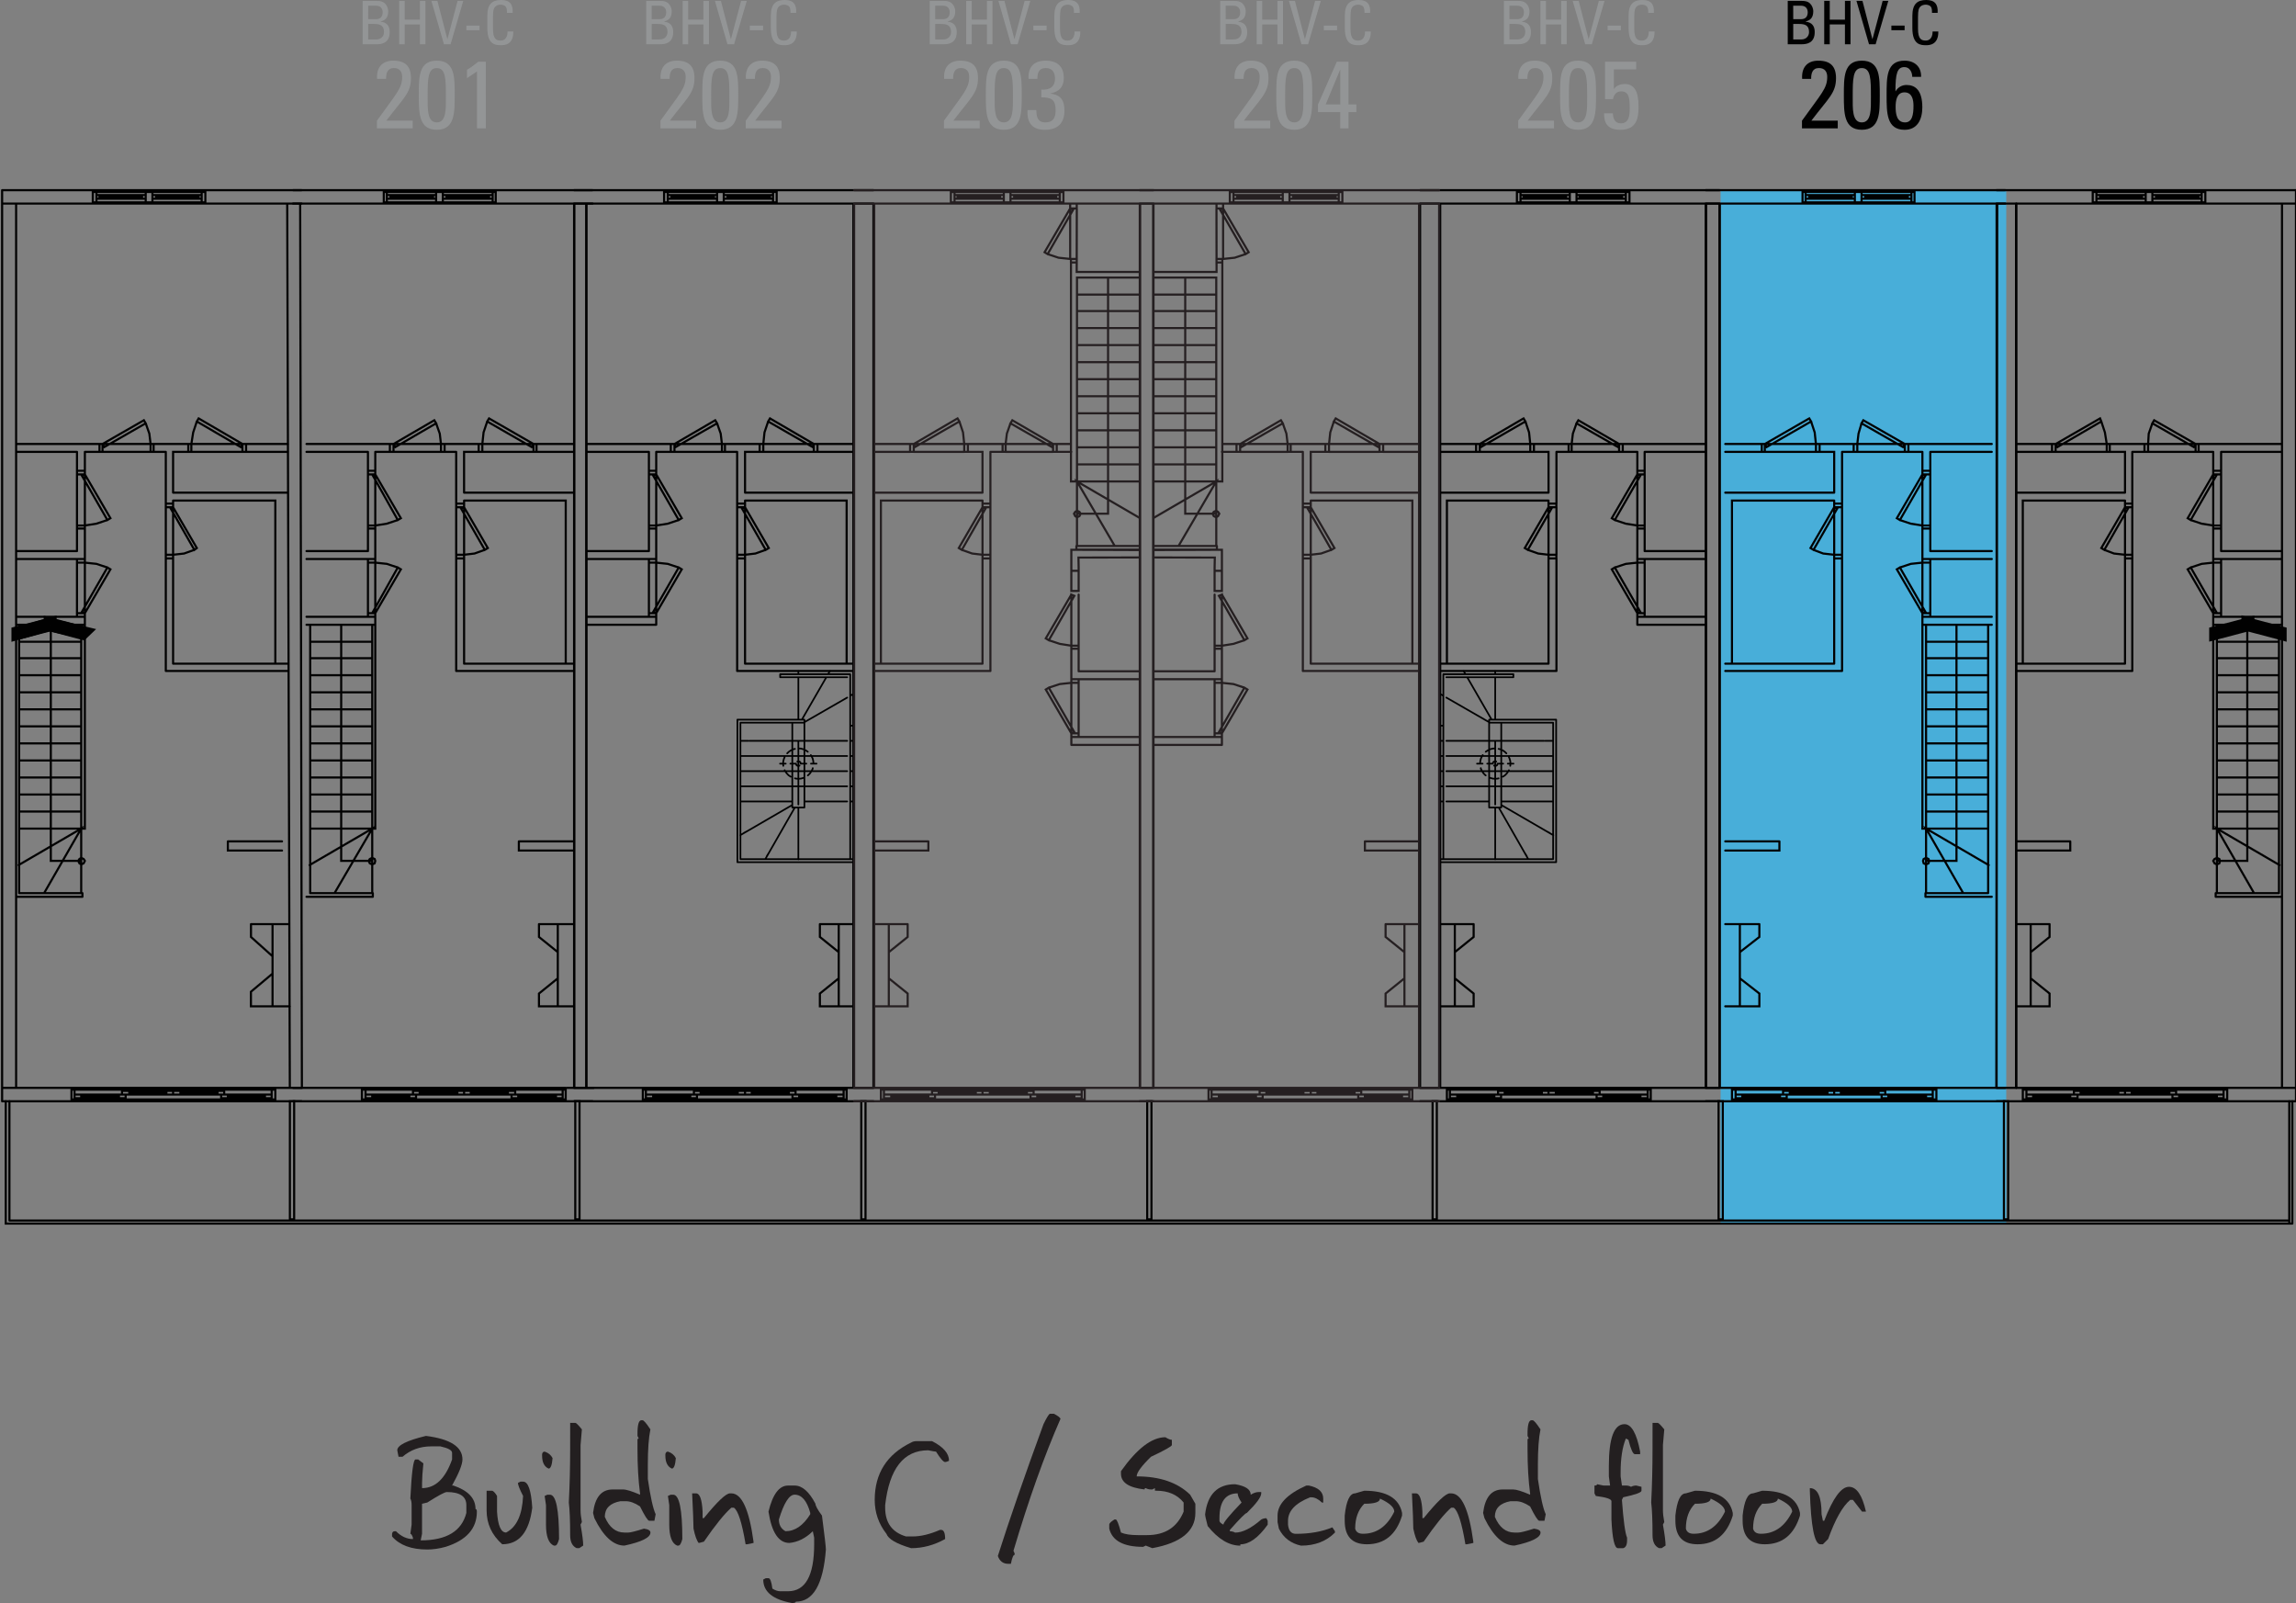 <?xml version="1.0" encoding="utf-8"?>
<!-- Generator: Adobe Illustrator 16.0.0, SVG Export Plug-In . SVG Version: 6.00 Build 0)  -->
<!DOCTYPE svg PUBLIC "-//W3C//DTD SVG 1.1//EN" "http://www.w3.org/Graphics/SVG/1.1/DTD/svg11.dtd">
<svg version="1.1" id="Layer_1" xmlns="http://www.w3.org/2000/svg" xmlns:xlink="http://www.w3.org/1999/xlink" x="0px" y="0px"
	 width="176.654px" height="123.305px" viewBox="0 0 176.654 123.305" enable-background="new 0 0 176.654 123.305"
	 xml:space="preserve">
<rect x="0" y="0" width="176.654" height="123.305" fill="#808080" stroke="none"/>
<rect x="132.384" y="14.613" fill="#48AED9" width="21.977" height="79.549"/>
<path fill="none" stroke="#010101" stroke-width="0.163" stroke-linecap="round" stroke-miterlimit="10" d="M0.163,15.659v-1.031
	 M176.654,14.628v1.031 M176.654,83.679v1.032 M0.163,83.679v1.032 M1.24,15.659v68.02 M0.163,15.659v68.02 M23.095,15.659
	l0.133,68.02 M22.098,15.659l0.201,68.02 M0.163,14.628H7.14 M0.163,15.659H7.14 M5.5,83.679h15.685 M5.5,84.711h15.685
	 M9.152,84.476v-0.278 M9.386,84.196H5.735 M9.667,84.476H5.735 M6.248,84.196v0.279 M9.152,84.337H6.248 M5.5,83.819h15.685
	 M21.183,84.571H5.5 M12.803,84.196v-0.281 M13.318,83.914H9.386 M13.318,84.196H9.386 M9.947,83.914v0.281 M12.803,84.056H9.946
	 M9.667,84.476v-0.278 M9.386,83.914v0.281 M5.735,84.571v-0.752 M13.318,83.914v0.281 M17.531,84.476v-0.278 M17.25,84.196h3.652
	 M17.016,84.476h3.886 M20.386,84.196v0.279 M17.531,84.337h2.855 M13.881,84.196v-0.281 M13.318,83.914h3.932 M13.318,84.196h3.932
	 M16.735,83.914v0.281 M13.881,84.056h2.854 M17.016,84.476v-0.278 M17.25,83.914v0.281 M13.318,83.914v0.281 M20.902,84.571v-0.752
	 M7.654,15.004v0.281 M7.421,15.285h3.79 M11.727,15.285h3.791 M7.421,15.004h3.79 M11.727,15.004h3.791 M7.654,15.145h3.276
	 M12.007,15.145h3.275 M15.8,15.565h-4.213 M11.352,15.565H7.139 M7.139,14.769h4.213 M11.587,14.769H15.8 M15.8,14.628h-8.66
	 M7.139,15.659h8.66 M10.929,15.004v0.281 M12.007,15.004v0.281 M11.352,14.769h0.234 M11.211,14.769v0.796h0.517v-0.796
	 M7.421,14.769v0.796 M15.282,15.004v0.281 M15.518,14.769v0.796 M21.183,83.679h2.013 M23.196,84.711h-2.013v-1.032 M5.5,84.711
	v-1.032H0.163 M5.5,84.711H0.163 M7.139,14.628v1.031 M15.8,14.628v1.031h7.396 M15.8,14.628h7.396 M13.318,38.504v0.232
	 M13.318,42.954v8.097 M12.757,42.954v8.657 M14.955,42.295l-0.794,0.283l-0.843,0.094v0.282 M13.318,42.672h-0.562v0.282
	 M13.318,38.737v0.281h-0.562v-0.281 M13.318,39.019l1.826,3.138l-0.189,0.14l-1.821-3.181L13.318,39.019v3.653 M12.757,39.019
	v3.653 M21.183,51.051V38.504h-7.865 M13.318,37.896h8.847 M13.318,42.954h-0.562 M13.318,38.737h-0.562 M13.318,51.051h8.847
	 M11.211,32.56l0.279,0.794l0.097,0.797h0.231 M11.587,34.151v0.607h0.231 M7.654,34.151h0.234v0.607H7.654 M7.887,34.151
	l3.183-1.824l0.14,0.233l-3.183,1.826L7.887,34.151h3.698 M7.887,34.759h3.698 M21.698,64.72h-4.167 M21.698,65.424h-4.167V64.72
	 M12.757,51.612h9.407 M20.969,74.89l-1.663,1.396v1.121h2.993 M20.969,73.558l-1.659-1.485v-0.983 M20.969,71.086v6.321
	 M22.231,71.086h-2.922 M14.208,34.151h0.28v0.607h-1.17v3.137 M12.757,38.737v-3.979 M14.208,34.151h-2.389v0.607h0.938
	 M14.488,34.151h0.234v0.607h-0.234 M18.935,34.151h-0.281v0.607h0.281 M18.654,34.151l-3.371-1.966l-0.139,0.234l3.37,1.967
	L18.654,34.151h-3.932 M18.654,34.759h-3.932 M15.144,32.419l-0.28,0.842l-0.142,0.891 M18.935,34.759v-0.607h3.229 M18.935,34.759
	h3.229 M1.24,48.056h5.29 M1.473,49.365h4.773 M1.473,50.629h4.773 M1.473,51.94h4.773 M1.473,53.252h4.773 M1.473,54.562h4.773
	 M1.473,68.701V48.056 M6.248,48.056v15.682 M1.473,55.872h4.773 M1.473,57.183h4.773 M1.473,58.495h4.773 M1.473,59.806h4.773
	 M1.473,61.115h4.773 M1.473,62.425h4.773 M1.473,63.737h4.773 M1.473,68.701h4.869 M1.24,68.981h5.104 M3.393,68.701l2.854-4.965
	l-4.819,2.808 M6.343,68.981v-0.279 M6.248,63.737v4.965 M6.53,48.056v15.682H6.248 M6.248,66.218H3.909V48.056 M6.53,42.999v0.278
	H5.924v-0.278 M6.53,47.444v-0.278H5.924v0.278 M6.53,47.165l1.966-3.371l-0.232-0.142l-1.966,3.418L6.53,47.165v-3.888
	 M5.923,47.165v-3.888 M8.261,43.653l-0.841-0.28l-0.892-0.095 M1.24,42.999h5.29 M1.24,42.39h4.684 M1.24,47.444h5.29v0.611
	 M6.53,42.999v-2.342 M5.923,42.39v-1.731 M6.53,40.657v-0.234H5.924v0.234 M6.53,36.211v0.28H5.924v-0.28 M6.53,36.491l1.966,3.37
	l-0.232,0.141l-1.966-3.417L6.53,36.491v3.932 M5.923,36.491v3.932 M8.261,40.002l-0.842,0.28l-0.892,0.141 M6.53,34.759v1.452
	H5.924v-1.452 M7.654,34.151v0.607H6.53 M7.654,34.151H1.24 M6.53,40.657H5.924 M5.923,34.759H1.24 M6.53,66.218l-0.094-0.141
	l-0.188-0.093l-0.14,0.093l-0.092,0.141l0.092,0.188l0.14,0.093l0.188-0.093L6.53,66.218z"/>
<path fill="none" stroke="#010101" stroke-width="0.163" stroke-linecap="round" stroke-miterlimit="10" d="M45.113,15.659v68.02
	 M44.181,15.659v68.02 M22.552,14.628h6.975 M22.552,15.659h6.975 M27.844,83.679h15.684 M27.844,84.711h15.684 M31.495,84.476
	v-0.278 M31.775,84.196h-3.652 M32.01,84.476h-3.888 M28.639,84.196v0.279 M31.495,84.337H28.64 M27.844,83.819h15.684
	 M43.527,84.571H27.844 M35.192,84.196v-0.281 M35.707,83.914h-3.932 M35.707,84.196h-3.932 M32.29,83.914v0.281 M35.192,84.056
	H32.29 M32.01,84.476v-0.278 M31.775,83.914v0.281 M28.123,84.571v-0.752 M35.707,83.914v0.281 M39.873,84.476v-0.278
	 M39.639,84.196h3.65 M39.36,84.476h3.932 M42.778,84.196v0.279 M39.873,84.337h2.904 M36.222,84.196v-0.281 M35.707,83.914h3.934
	 M35.707,84.196h3.934 M39.078,83.914v0.281 M36.222,84.056h2.854 M39.36,84.476v-0.278 M39.639,83.914v0.281 M35.707,83.914v0.281
	 M43.291,84.571v-0.752 M30.042,15.004v0.281 M29.763,15.285h3.791 M34.071,15.285h3.837 M29.763,15.004h3.791 M34.071,15.004h3.837
	 M30.042,15.145h3.278 M34.35,15.145h3.276 M38.141,15.565h-4.166 M33.695,15.565h-4.167 M29.528,14.769h4.167 M33.975,14.769h4.166
	 M38.141,14.628h-8.614 M29.528,15.659h8.614 M33.321,15.004v0.281 M34.35,15.004v0.281 M33.695,14.769h0.281 M33.554,14.769v0.796
	h0.516v-0.796 M29.763,14.769v0.796 M37.627,15.004v0.281 M37.907,14.769v0.796 M43.619,83.679h2.061 M45.586,84.711h-2.061v-1.032
	 M27.844,84.711v-1.032h-5.29 M27.844,84.711h-5.29 M29.528,14.628v1.031 M38.141,14.628v1.031h7.444 M38.141,14.628h7.444
	 M35.707,38.504v0.232 M35.707,42.954v8.097 M35.099,42.954v8.657 M37.301,42.295l-0.796,0.283l-0.798,0.094v0.282 M35.707,42.672
	H35.1v0.282 M35.707,38.737v0.281H35.1v-0.281 M35.707,39.019l1.826,3.138l-0.232,0.14l-1.825-3.181L35.707,39.019v3.653
	 M35.099,39.019v3.653 M43.527,51.051V38.504h-7.819 M35.707,37.896h8.382 M35.707,42.954H35.1 M35.707,38.737H35.1 M35.707,51.051
	h8.382 M33.554,32.56l0.281,0.794l0.094,0.797h0.278 M33.929,34.151v0.607h0.278 M29.997,34.151h0.28v0.607h-0.28 M30.278,34.151
	l3.137-1.824l0.142,0.233l-3.136,1.826L30.278,34.151h3.652 M30.278,34.759h3.652 M44.088,64.72h-4.167 M44.088,65.424h-4.167V64.72
	 M35.099,51.612h8.988 M42.917,75.253l-1.449,1.171v0.983h2.621 M42.917,73.24l-1.449-1.169v-0.984 M42.917,71.086v6.321
	 M44.088,71.086h-2.621 M36.598,34.151h0.231v0.607h-1.124v3.137 M35.099,38.737v-3.979 M36.598,34.151h-2.391v0.607h0.892
	 M36.831,34.151h0.28v0.607h-0.28 M41.28,34.151h-0.232v0.607h0.232 M41.046,34.151l-3.419-1.966l-0.141,0.234l3.417,1.967
	L41.046,34.151H37.11 M41.046,34.759H37.11 M37.488,32.419l-0.282,0.842l-0.094,0.891 M41.28,34.759v-0.607h2.81 M41.28,34.759h2.81
	 M23.583,48.056h5.29 M23.865,49.365h4.775 M23.865,50.629h4.775 M23.865,51.94h4.775 M23.865,53.252h4.775 M23.865,54.562h4.775
	 M23.865,68.701V48.056 M28.639,48.056v15.682 M23.865,55.872h4.775 M23.865,57.183h4.775 M23.865,58.495h4.775 M23.865,59.806
	h4.775 M23.865,61.115h4.775 M23.865,62.425h4.775 M23.865,63.737h4.775 M23.865,68.701h4.822 M23.583,68.981h5.104 M25.738,68.701
	l2.902-4.965l-4.823,2.808 M28.686,68.981v-0.279 M28.639,63.737v4.965 M28.873,48.056v15.682H28.64 M28.639,66.218h-2.388V48.056
	 M28.873,42.999v0.278H28.31v-0.278 M28.873,47.444v-0.278H28.31v0.278 M28.873,47.165l1.969-3.371l-0.235-0.142l-1.919,3.418
	L28.873,47.165v-3.888 M28.31,47.165v-3.888 M30.605,43.653l-0.842-0.28l-0.892-0.095 M23.583,42.999h5.29 M23.583,42.39h4.729
	 M23.583,47.444h5.29v0.611 M28.873,42.999v-2.342 M28.31,42.39v-1.731 M28.873,40.657v-0.234H28.31v0.234 M28.873,36.211v0.28
	H28.31v-0.28 M28.873,36.491l1.969,3.37l-0.235,0.141l-1.919-3.417L28.873,36.491v3.932 M28.31,36.491v3.932 M30.605,40.002
	l-0.842,0.28l-0.892,0.141 M28.873,34.759v1.452H28.31v-1.452 M29.997,34.151v0.607h-1.124 M29.997,34.151h-6.414 M28.873,40.657
	H28.31 M28.31,34.759h-4.729 M28.873,66.218l-0.047-0.141l-0.187-0.093l-0.188,0.093l-0.093,0.141l0.093,0.188l0.188,0.093
	l0.187-0.093L28.873,66.218z"/>
<path fill="none" stroke="#010101" stroke-width="0.163" stroke-linecap="round" stroke-miterlimit="10" d="M153.667,15.659
	l-0.063,68.02 M155.132,15.659v68.02 M131.242,15.659v68.02 M132.316,15.659v68.02 M154.277,14.628h-6.977 M154.277,15.659h-6.977
	 M148.986,83.679h-15.729 M148.986,84.711h-15.729 M145.287,84.476v-0.278 M145.052,84.196h3.649 M144.773,84.476h3.932
	 M148.191,84.196v0.279 M145.287,84.337h2.904 M148.986,83.819h-15.729 M133.257,84.571h15.729 M141.636,84.196v-0.281
	 M141.122,83.914h3.933 M141.122,84.196h3.933 M144.54,83.914v0.281 M141.636,84.056h2.901 M144.773,84.476v-0.278 M145.052,83.914
	v0.281 M148.705,84.571v-0.752 M141.122,83.914v0.281 M136.955,84.476v-0.278 M137.189,84.196h-3.652 M137.469,84.476h-3.935
	 M134.052,84.196v0.279 M136.955,84.337h-2.9 M140.607,84.196v-0.281 M141.122,83.914h-3.933 M141.122,84.196h-3.933
	 M137.705,83.914v0.281 M140.607,84.056h-2.902 M137.469,84.476v-0.278 M137.189,83.914v0.281 M141.122,83.914v0.281
	 M133.537,84.571v-0.752 M146.785,15.004v0.281 M147.066,15.285h-3.838 M142.714,15.285h-3.791 M147.066,15.004h-3.838
	 M142.714,15.004h-3.791 M146.785,15.145h-3.275 M142.478,15.145h-3.275 M138.687,15.565h4.166 M143.135,15.565h4.168
	 M147.302,14.769h-4.168 M142.853,14.769h-4.166 M138.687,14.628h8.613 M147.302,15.659h-8.614 M143.509,15.004v0.281
	 M142.478,15.004v0.281 M143.135,14.769h-0.281 M143.228,14.769v0.796h-0.516v-0.796 M147.066,14.769v0.796 M139.203,15.004v0.281
	 M138.923,14.769v0.796 M133.257,83.679h-2.016 M131.242,84.711h2.016v-1.032 M148.986,84.711v-1.032h5.291 M148.986,84.711h5.291
	 M147.302,14.628v1.031 M138.687,14.628v1.031h-7.445 M138.687,14.628h-7.445 M141.122,38.504v0.232 M141.122,42.954v8.097
	 M141.728,42.954v8.657 M139.531,42.295l0.748,0.283l0.843,0.094v0.282 M141.122,42.672h0.606v0.282 M141.122,38.737v0.281h0.606
	v-0.281 M141.122,39.019l-1.823,3.138l0.232,0.14l1.826-3.181L141.122,39.019v3.653 M141.728,39.019v3.653 M133.257,51.051V38.504
	h7.864 M141.122,37.896h-8.38 M141.122,42.954h0.606 M141.122,38.737h0.606 M141.122,51.051h-8.38 M143.228,32.56l-0.234,0.794
	l-0.094,0.797h-0.279 M142.9,34.151v0.607h-0.279 M146.833,34.151h-0.278v0.607h0.278 M146.552,34.151l-3.188-1.824l-0.14,0.233
	l3.185,1.826L146.552,34.151H142.9 M146.552,34.759H142.9 M132.742,64.72h4.166 M132.742,65.424h4.166V64.72 M141.728,51.612h-8.986
	 M133.865,75.253l1.5,1.171v0.983h-2.623 M133.865,73.24l1.5-1.169v-0.984 M133.865,71.086v6.321 M132.742,71.086h2.623
	 M140.232,34.151h-0.233v0.607h1.123v3.137 M141.728,38.737v-3.979 M140.232,34.151h2.389v0.607h-0.893 M139.999,34.151h-0.28v0.607
	h0.28 M135.552,34.151h0.232v0.607h-0.232 M135.785,34.151l3.418-1.966l0.143,0.234l-3.418,1.967L135.785,34.151h3.934
	 M135.785,34.759h3.934 M139.344,32.419l0.278,0.842l0.095,0.891 M135.552,34.759v-0.607h-2.811 M135.552,34.759h-2.811
	 M153.247,48.056h-5.337 M152.968,49.365h-4.774 M152.968,50.629h-4.774 M152.968,51.94h-4.774 M152.968,53.252h-4.774
	 M152.968,54.562h-4.774 M152.968,68.701V48.056 M148.191,48.056v15.682 M152.968,55.872h-4.774 M152.968,57.183h-4.774
	 M152.968,58.495h-4.774 M152.968,59.806h-4.774 M152.968,61.115h-4.774 M152.968,62.425h-4.774 M152.968,63.737h-4.774
	 M152.968,68.701h-4.822 M153.247,68.981h-5.103 M151.048,68.701l-2.854-4.965l4.821,2.808 M148.144,68.981v-0.279 M148.191,63.737
	v4.965 M147.91,48.056v15.682h0.281 M148.191,66.218h2.34V48.056 M147.91,42.999v0.278h0.607v-0.278 M147.91,47.444v-0.278h0.607
	v0.278 M147.91,47.165l-1.967-3.371l0.234-0.142l1.967,3.418L147.91,47.165v-3.888 M148.517,47.165v-3.888 M146.178,43.653
	l0.842-0.28l0.892-0.095 M153.247,42.999h-5.337 M153.247,42.39h-4.729 M153.247,47.444h-5.337v0.611 M147.91,42.999v-2.342
	 M148.517,42.39v-1.731 M147.91,40.657v-0.234h0.607v0.234 M147.91,36.211v0.28h0.607v-0.28 M147.91,36.491l-1.967,3.37l0.234,0.141
	l1.967-3.417L147.91,36.491v3.932 M148.517,36.491v3.932 M146.178,40.002l0.842,0.28l0.892,0.141 M147.91,34.759v1.452h0.607v-1.452
	 M146.833,34.151v0.607h1.077 M146.833,34.151h6.414 M147.91,40.657h0.607 M148.517,34.759h4.729 M147.957,66.218l0.049-0.141
	l0.188-0.093l0.188,0.093l0.047,0.141l-0.047,0.188l-0.188,0.093l-0.188-0.093L147.957,66.218z"/>
<path fill="none" stroke="#010101" stroke-width="0.163" stroke-linecap="round" stroke-miterlimit="10" d="M175.577,15.659v68.02
	 M176.653,15.659v68.02 M153.618,15.659v68.02 M155.116,15.659v68.02 M176.653,14.628h-6.976 M176.653,15.659h-6.976
	 M171.362,83.679h-15.729 M171.362,84.711h-15.729 M167.663,84.476v-0.278 M167.429,84.196h3.648 M167.149,84.476h3.932
	 M170.566,84.196v0.279 M167.663,84.337h2.903 M171.362,83.819h-15.729 M155.634,84.571h15.729 M164.011,84.196v-0.281
	 M163.498,83.914h3.934 M163.498,84.196h3.934 M166.915,83.914v0.281 M164.011,84.056h2.9 M167.149,84.476v-0.278 M167.429,83.914
	v0.281 M171.081,84.571v-0.752 M163.498,83.914v0.281 M159.285,84.476v-0.278 M159.566,84.196h-3.652 M159.847,84.476h-3.937
	 M156.429,84.196v0.279 M159.285,84.337h-2.854 M162.983,84.196v-0.281 M163.498,83.914h-3.932 M163.498,84.196h-3.932
	 M160.081,83.914v0.281 M162.983,84.056h-2.902 M159.847,84.476v-0.278 M159.566,83.914v0.281 M163.498,83.914v0.281
	 M155.914,84.571v-0.752 M169.161,15.004v0.281 M169.396,15.285h-3.793 M165.093,15.285H161.3 M169.396,15.004h-3.793
	 M165.093,15.004H161.3 M169.161,15.145h-3.274 M164.808,15.145h-3.229 M161.015,15.565h4.215 M165.51,15.565h4.168 M169.678,14.769
	h-4.168 M165.23,14.769h-4.215 M161.015,14.628h8.662 M169.678,15.659h-8.662 M165.885,15.004v0.281 M164.808,15.004v0.281
	 M165.51,14.769h-0.278 M165.603,14.769v0.796h-0.512v-0.796 M169.396,14.769v0.796 M161.579,15.004v0.281 M161.3,14.769v0.796
	 M155.634,83.679h-2.017 M153.618,84.711h2.017v-1.032 M171.362,84.711v-1.032h5.291 M171.362,84.711h5.291 M169.678,14.628v1.031
	 M161.015,14.628v1.031h-7.397 M161.015,14.628h-7.397 M163.498,38.504v0.232 M163.498,42.954v8.097 M164.058,42.954v8.657
	 M161.906,42.295l0.749,0.283l0.843,0.094v0.282 M163.498,42.672h0.562v0.282 M163.498,38.737v0.281h0.562v-0.281 M163.498,39.019
	l-1.824,3.138l0.232,0.14l1.822-3.181L163.498,39.019v3.653 M164.058,39.019v3.653 M155.634,51.051V38.504h7.863 M163.498,37.896
	h-8.382 M163.498,42.954h0.562 M163.498,38.737h0.562 M163.498,51.051h-8.382 M165.603,32.56l-0.28,0.794l-0.047,0.797h-0.28
	 M165.276,34.151v0.607h-0.28 M169.161,34.151h-0.233v0.607h0.233 M168.927,34.151l-3.186-1.824l-0.139,0.233l3.184,1.826
	L168.927,34.151h-3.648 M168.927,34.759h-3.648 M155.116,64.72h4.169 M155.116,65.424h4.169V64.72 M164.058,51.612h-8.942
	 M156.241,75.253l1.453,1.171v0.983h-2.578 M156.241,73.24l1.453-1.169v-0.984 M156.241,71.086v6.321 M155.116,71.086h2.578
	 M162.607,34.151h-0.282v0.607h1.173v3.137 M164.058,38.737v-3.979 M162.607,34.151h2.389v0.607h-0.938 M162.325,34.151h-0.231
	v0.607h0.231 M157.882,34.151h0.278v0.607h-0.278 M158.161,34.151l3.418-1.966l0.095,0.234l-3.369,1.967L158.161,34.151h3.933
	 M158.161,34.759h3.933 M161.673,32.419l0.278,0.842l0.142,0.891 M157.882,34.759v-0.607h-2.767 M157.882,34.759h-2.767
	 M175.577,48.056h-5.291 M175.343,49.365h-4.774 M175.343,50.629h-4.774 M175.343,51.94h-4.774 M175.343,53.252h-4.774
	 M175.343,54.562h-4.774 M175.343,68.701V48.056 M170.566,48.056v15.682 M175.343,55.872h-4.774 M175.343,57.183h-4.774
	 M175.343,58.495h-4.774 M175.343,59.806h-4.774 M175.343,61.115h-4.774 M175.343,62.425h-4.774 M175.343,63.737h-4.774
	 M175.343,68.701h-4.867 M175.577,68.981h-5.103 M173.425,68.701l-2.856-4.965l4.821,2.808 M170.474,68.981v-0.279 M170.566,63.737
	v4.965 M170.286,48.056v15.682h0.28 M170.566,66.218h2.341V48.056 M170.286,42.999v0.278h0.606v-0.278 M170.286,47.444v-0.278h0.606
	v0.278 M170.286,47.165l-1.966-3.371l0.234-0.142l1.968,3.418L170.286,47.165v-3.888 M170.892,47.165v-3.888 M168.554,43.653
	l0.842-0.28l0.89-0.095 M175.577,42.999h-5.291 M175.577,42.39h-4.685 M175.577,47.444h-5.291v0.611 M170.286,42.999v-2.342
	 M170.892,42.39v-1.731 M170.286,40.657v-0.234h0.606v0.234 M170.286,36.211v0.28h0.606v-0.28 M170.286,36.491l-1.966,3.37
	l0.234,0.141l1.968-3.417L170.286,36.491v3.932 M170.892,36.491v3.932 M168.554,40.002l0.842,0.28l0.89,0.141 M170.286,34.759v1.452
	h0.606v-1.452 M169.161,34.151v0.607h1.125 M169.161,34.151h6.416 M170.286,40.657h0.606 M170.892,34.759h4.685 M170.286,66.218
	l0.097-0.141l0.187-0.093l0.188,0.093l0.047,0.141l-0.047,0.188l-0.188,0.093l-0.187-0.093L170.286,66.218z"/>
<path fill="none" stroke="#010101" stroke-width="0.163" stroke-linecap="round" stroke-miterlimit="10" d="M0.725,84.71v9.175
	 M0.443,84.71v9.409h175.929 M176.136,93.885H0.725 M176.136,84.71v9.409 M176.372,84.71v9.409 M22.304,93.791h0.328V84.71h-0.328
	V93.791z M44.261,93.791h0.327V84.71h-0.327V93.791z M66.266,93.791h0.327V84.71h-0.327V93.791z M88.266,93.791h0.328V84.71h-0.328
	V93.791z M110.222,93.791h0.328V84.71h-0.328V93.791z M132.226,93.791h0.326V84.71h-0.326V93.791z M154.181,93.791h0.328V84.71
	h-0.328V93.791z"/>
<path fill="none" stroke="#010101" stroke-width="0.163" stroke-linecap="round" stroke-miterlimit="10" d="M45.113,15.659v68.02
	 M44.17,15.659v68.02 M67.201,15.659v68.02 M65.655,15.659v68.02 M44.17,14.629h6.926 M44.17,15.659h6.926 M49.458,83.679h15.684
	 M49.458,84.711h15.684 M53.11,84.476v-0.278 M53.39,84.196h-3.697 M53.625,84.476h-3.932 M50.255,84.196v0.279 M53.11,84.337
	h-2.854 M49.458,83.819h15.684 M65.14,84.571H49.457 M56.761,84.196v-0.282 M57.323,83.913H53.39 M57.323,84.196H53.39
	 M53.906,83.913v0.282 M56.761,84.056h-2.855 M53.625,84.476v-0.278 M53.39,83.913v0.282 M49.693,84.571v-0.752 M57.323,83.913
	v0.282 M61.489,84.476v-0.278 M61.21,84.196h3.698 M60.974,84.476h3.934 M64.345,84.196v0.279 M61.489,84.337h2.856 M57.839,84.196
	v-0.282 M57.323,83.913h3.887 M57.323,84.196h3.887 M60.694,83.913v0.282 M57.839,84.056h2.854 M60.974,84.476v-0.278 M61.21,83.913
	v0.282 M57.323,83.913v0.282 M64.908,84.571v-0.752 M51.658,15.004v0.281 M51.378,15.285h3.793 M55.685,15.285h3.792 M51.378,15.004
	h3.793 M55.685,15.004h3.792 M51.658,15.145h3.277 M55.967,15.145h3.274 M59.757,15.565h-4.165 M55.31,15.565h-4.215 M51.095,14.769
	h4.215 M55.592,14.769h4.165 M59.757,14.629h-8.661 M51.095,15.659h8.661 M54.935,15.004v0.281 M55.967,15.004v0.281 M55.31,14.769
	h0.281 M55.171,14.769v0.796h0.515v-0.796 M51.378,14.769v0.796 M59.242,15.004v0.281 M59.477,14.769v0.796 M65.14,83.679h2.061
	 M67.201,84.711H65.14v-1.032 M49.458,84.711v-1.032h-5.287 M49.458,84.711h-5.287 M51.095,14.629v1.03 M59.757,14.629v1.03H67.2
	 M59.757,14.629H67.2 M57.323,38.504v0.232 M57.323,42.954v8.097 M56.716,42.954v8.657 M58.915,42.295l-0.796,0.283l-0.796,0.094
	v0.282 M57.323,42.672h-0.606v0.282 M57.323,38.737v0.281h-0.606v-0.281 M57.323,39.019l1.826,3.138l-0.234,0.14l-1.825-3.181
	L57.323,39.019v3.653 M56.716,39.019v3.653 M65.14,51.051V38.504h-7.817 M57.323,37.896h8.332 M57.323,42.954h-0.606 M57.323,38.737
	h-0.606 M57.323,51.051h8.332 M55.171,32.561l0.279,0.793l0.095,0.797h0.232 M55.545,34.151v0.607h0.232 M51.611,34.151h0.282v0.607
	h-0.282 M51.893,34.151l3.136-1.824l0.143,0.234l-3.186,1.825L51.893,34.151h3.651 M51.893,34.759h3.651 M56.716,51.612h8.938
	 M64.532,75.253l-1.45,1.171v0.983h2.573 M64.532,73.241l-1.45-1.171v-0.984 M64.532,71.086v6.321 M65.655,71.086h-2.573
	 M58.165,34.151h0.282v0.607h-1.124v3.137 M56.716,38.737v-3.979 M58.165,34.151h-2.387v0.607h0.938 M58.447,34.151h0.281v0.607
	h-0.281 M62.895,34.151h-0.282v0.607h0.282 M62.613,34.151l-3.371-1.966l-0.14,0.234l3.417,1.967L62.613,34.151h-3.885
	 M62.613,34.759h-3.885 M59.102,32.419l-0.282,0.842l-0.092,0.891 M62.895,34.759v-0.607h2.76 M62.895,34.759h2.76 M45.199,48.056
	h5.29 M50.489,42.999v0.278h-0.562v-0.278 M50.489,47.444v-0.278h-0.562v0.278 M50.489,47.165l1.965-3.371l-0.231-0.142
	l-1.967,3.418L50.489,47.165v-3.888 M49.927,47.165v-3.888 M52.221,43.653l-0.844-0.279l-0.89-0.096 M45.199,42.999h5.29
	 M45.199,42.39h4.729 M45.199,47.444h5.29v0.611 M50.489,42.999v-2.341 M49.927,42.39v-1.73 M50.489,40.658v-0.235h-0.562v0.235
	 M50.489,36.211v0.28h-0.562v-0.28 M50.489,36.491l1.965,3.37l-0.231,0.141l-1.967-3.417L50.489,36.491v3.932 M49.927,36.491v3.932
	 M52.221,40.002l-0.844,0.281l-0.89,0.14 M50.489,34.759v1.452h-0.562v-1.452 M51.611,34.151v0.607h-1.122 M51.611,34.151h-6.412
	 M50.489,40.658h-0.562 M49.927,34.759h-4.729"/>
<path fill="none" stroke="#010101" stroke-width="0.13" stroke-linecap="round" stroke-miterlimit="10" d="M62.152,59.646
	l0.021-0.01l0.147-0.148l0.112-0.168l0.093-0.178l0.009-0.056 M61.164,59.869l0.058,0.019l0.205,0.02l0.205-0.02l0.194-0.056
	l0.02-0.012 M60.371,59.244l0.037,0.074l0.122,0.168l0.141,0.148l0.168,0.112 M60.371,58.237l-0.046,0.104l-0.056,0.196
	l-0.021,0.205l0.021,0.168 M61.164,57.603l-0.14,0.037l-0.187,0.086l-0.168,0.121l-0.104,0.103 M62.152,57.827l-0.147-0.103
	l-0.179-0.086l-0.194-0.055l-0.121-0.01 M62.591,58.741l-0.02-0.205l-0.047-0.196l-0.093-0.188l-0.047-0.073 M61.426,57.771v-0.438
	 M61.426,58.563v-0.438 M62.395,58.741h0.428 M61.602,58.741h0.438 M61.426,59.356v-0.438 M61.426,60.14v-0.438 M60.809,58.741
	h0.438 M61.602,58.741v-0.011 M60.017,58.741h0.438 M61.248,58.741l0.011,0.063l0.037,0.065l0.064,0.038l0.065,0.009l0.064-0.008
	l0.028-0.021 M61.602,58.741l-0.01-0.075l-0.037-0.057l-0.065-0.036l-0.063-0.011l-0.065,0.011l-0.019,0.009 M61.874,55.589h-4.904
	 M61.891,55.356h-5.156 M65.416,51.86h-5.39 M65.182,52.093h-5.156 M61.658,56.987h-0.466 M60.026,52.093v-0.232 M61.426,55.356
	v-3.264 M61.426,51.86v-0.233 M61.426,55.356v-3.264 M61.426,51.86v-0.233 M60.96,55.356h0.933 M63.849,51.626l-0.142,0.233
	 M63.579,52.093l-1.884,3.264 M65.621,53.407l-0.205,0.11 M65.182,53.659l-3.291,1.893 M61.891,62.116h-0.934 M61.891,55.356v6.761
	 M61.426,58.153h3.757 M65.416,58.153h0.232 M61.426,59.319h3.757 M65.416,59.319h0.232 M61.426,60.483h3.757 M65.416,60.483h0.232
	 M65.416,51.86v14.183 M61.891,61.649h3.291 M65.416,61.649h0.232 M61.426,56.987v4.896 M61.426,62.116v3.991 M61.426,65.622v0.231
	 M65.648,61.649h-0.232 M65.182,61.649h-3.291 M65.648,61.649h-0.232 M65.182,61.649h-3.291 M61.426,56.987h3.757 M65.416,56.987
	h0.232 M65.416,55.821h0.232 M61.891,61.649h3.291 M65.416,61.649h0.232 M60.96,62.116h0.933 M61.891,61.649h2.117 M56.969,66.088
	h8.68 M56.735,66.321h8.913 M60.96,55.599v6.519 M61.426,58.153h-4.406 M61.426,59.319h-4.406 M61.426,60.483h-4.406 M61.426,56.987
	h-3.76 M57.581,56.987h-0.562 M56.969,55.589v10.499 M56.735,55.356v10.965 M60.96,61.649H57.02 M59,65.854l0.142-0.231
	 M58.882,66.083l2.271-3.967 M57.229,64.074l0.205-0.112 M56.952,64.246l4.007-2.326 M60.96,61.649h-3.293 M57.434,61.649h-0.233
	 M61.426,56.987v4.896 M61.426,62.116v3.272 M61.426,65.622v0.231 M57.201,61.649h0.233 M57.667,61.649h3.293 M57.201,61.649h0.233
	 M57.667,61.649h3.293"/>
<path fill="none" stroke="#010101" stroke-width="0.163" stroke-linecap="round" stroke-miterlimit="10" d="M131.265,15.659v68.02
	 M132.298,15.659v68.02 M109.263,15.659v68.02 M110.81,15.659v68.02 M132.298,14.629h-6.928 M132.298,15.659h-6.928 M127.009,83.679
	h-15.684 M127.009,84.711h-15.684 M123.355,84.476v-0.278 M123.076,84.196h3.697 M122.843,84.476h3.933 M126.214,84.196v0.279
	 M123.355,84.337h2.855 M127.009,83.819h-15.684 M111.326,84.571h15.684 M119.705,84.196v-0.282 M119.142,83.913h3.934
	 M119.142,84.196h3.934 M122.56,83.913v0.282 M119.705,84.056h2.855 M122.843,84.476v-0.278 M123.076,83.913v0.282 M126.773,84.571
	v-0.752 M119.142,83.913v0.282 M114.976,84.476v-0.278 M115.259,84.196h-3.699 M115.492,84.476h-3.936 M112.121,84.196v0.279
	 M114.976,84.337h-2.855 M118.63,84.196v-0.282 M119.142,83.913h-3.887 M119.142,84.196h-3.887 M115.771,83.913v0.282
	 M118.63,84.056h-2.856 M115.492,84.476v-0.278 M115.259,83.913v0.282 M119.142,83.913v0.282 M111.556,84.571v-0.752
	 M124.806,15.004v0.281 M125.091,15.285h-3.793 M120.781,15.285h-3.793 M125.091,15.004h-3.793 M120.781,15.004h-3.793
	 M124.806,15.145h-3.275 M120.5,15.145h-3.273 M116.712,15.565h4.162 M121.156,15.565h4.215 M125.371,14.769h-4.215 M120.875,14.769
	h-4.162 M116.712,14.629h8.658 M125.371,15.659h-8.658 M121.531,15.004v0.281 M120.5,15.004v0.281 M121.156,14.769h-0.281
	 M121.298,14.769v0.796h-0.518v-0.796 M125.091,14.769v0.796 M117.222,15.004v0.281 M116.988,14.769v0.796 M111.326,83.679h-2.062
	 M109.263,84.711h2.062v-1.032 M127.009,84.711v-1.032h5.289 M127.009,84.711h5.289 M125.371,14.629v1.03 M116.712,14.629v1.03
	h-7.445 M116.712,14.629h-7.445 M119.142,38.504v0.232 M119.142,42.954v8.097 M119.753,42.954v8.657 M117.552,42.295l0.797,0.283
	l0.795,0.094v0.282 M119.142,42.672h0.605v0.282 M119.142,38.737v0.281h0.605v-0.281 M119.142,39.019l-1.826,3.138l0.234,0.14
	l1.824-3.181L119.142,39.019v3.653 M119.753,39.019v3.653 M111.326,51.051V38.504h7.816 M119.142,37.896h-8.332 M119.142,42.954
	h0.605 M119.142,38.737h0.605 M119.142,51.051h-8.332 M121.298,32.561l-0.281,0.793l-0.094,0.797h-0.233 M120.923,34.151v0.607
	h-0.233 M124.855,34.151h-0.283v0.607h0.283 M124.572,34.151l-3.135-1.824l-0.143,0.234l3.186,1.825L124.572,34.151h-3.648
	 M124.572,34.759h-3.648 M119.753,51.612h-8.941 M111.933,75.253l1.449,1.171v0.983h-2.572 M111.933,73.241l1.449-1.171v-0.984
	 M111.933,71.086v6.321 M110.81,71.086h2.572 M118.302,34.151h-0.281v0.607h1.123v3.137 M119.753,38.737v-3.979 M118.302,34.151
	h2.388v0.607h-0.937 M118.019,34.151h-0.281v0.607h0.281 M113.57,34.151h0.283v0.607h-0.283 M113.853,34.151l3.369-1.966
	l0.141,0.234l-3.416,1.967L113.853,34.151h3.885 M113.853,34.759h3.885 M117.363,32.419l0.283,0.842l0.092,0.891 M113.57,34.759
	v-0.607h-2.76 M113.57,34.759h-2.76 M131.265,48.056h-5.289 M125.976,42.999v0.278h0.562v-0.278 M125.976,47.444v-0.278h0.562v0.278
	 M125.976,47.165l-1.965-3.371l0.229-0.142l1.97,3.418L125.976,47.165v-3.888 M126.54,47.165v-3.888 M124.244,43.653l0.848-0.279
	l0.887-0.096 M131.265,42.999h-5.289 M131.265,42.39h-4.729 M131.265,47.444h-5.289v0.611 M125.976,42.999v-2.341 M126.54,42.39
	v-1.73 M125.976,40.658v-0.235h0.562v0.235 M125.976,36.211v0.28h0.562v-0.28 M125.976,36.491l-1.965,3.37l0.229,0.141l1.97-3.417
	L125.976,36.491v3.932 M126.54,36.491v3.932 M124.244,40.002l0.848,0.281l0.887,0.14 M125.976,34.759v1.452h0.562v-1.452
	 M124.855,34.151v0.607h1.121 M124.855,34.151h6.41 M125.976,40.658h0.562 M126.54,34.759h4.729"/>
<path fill="none" stroke="#010101" stroke-width="0.13" stroke-linecap="round" stroke-miterlimit="10" d="M114.313,59.646
	l-0.019-0.01l-0.15-0.148l-0.111-0.168l-0.093-0.178l-0.009-0.056 M115.302,59.869l-0.057,0.019l-0.205,0.02l-0.203-0.02
	l-0.195-0.056l-0.021-0.012 M116.094,59.244l-0.035,0.074l-0.123,0.168l-0.139,0.148l-0.168,0.112 M116.094,58.237l0.047,0.104
	l0.057,0.196l0.021,0.205l-0.021,0.168 M115.302,57.603l0.142,0.037l0.188,0.086l0.168,0.121l0.102,0.103 M114.313,57.827
	l0.149-0.103l0.176-0.086l0.197-0.055l0.118-0.01 M113.875,58.741l0.021-0.205l0.047-0.196l0.093-0.188l0.047-0.073 M115.041,57.771
	v-0.438 M115.041,58.563v-0.438 M114.07,58.741h-0.428 M114.863,58.741h-0.438 M115.041,59.356v-0.438 M115.041,60.14v-0.438
	 M115.656,58.741h-0.438 M114.863,58.741v-0.011 M116.448,58.741h-0.438 M115.218,58.741l-0.008,0.063l-0.037,0.065l-0.065,0.038
	l-0.062,0.009l-0.066-0.009l-0.027-0.021 M114.863,58.741l0.01-0.075l0.037-0.057l0.064-0.036l0.063-0.011l0.063,0.011l0.021,0.009
	 M114.593,55.589h4.904 M114.574,55.356h5.156 M111.05,51.86h5.392 M111.283,52.093h5.156 M114.806,56.987h0.467 M116.439,52.093
	v-0.232 M115.041,55.356v-3.264 M115.041,51.86v-0.233 M115.041,55.356v-3.264 M115.041,51.86v-0.233 M115.507,55.356h-0.934
	 M112.616,51.626l0.142,0.233 M112.886,52.093l1.883,3.264 M110.844,53.407l0.205,0.11 M111.283,53.659l3.291,1.893 M114.574,62.116
	h0.934 M114.574,55.356v6.761 M115.041,58.153h-3.758 M111.05,58.153h-0.23 M115.041,59.319h-3.758 M111.05,59.319h-0.23
	 M115.041,60.483h-3.758 M111.05,60.483h-0.23 M111.05,51.86v14.183 M114.574,61.649h-3.291 M111.05,61.649h-0.23 M115.041,56.987
	v4.896 M115.041,62.116v3.991 M115.041,65.622v0.231 M110.817,61.649h0.231 M111.283,61.649h3.291 M110.817,61.649h0.231
	 M111.283,61.649h3.291 M115.041,56.987h-3.758 M111.05,56.987h-0.23 M111.05,55.821h-0.23 M114.574,61.649h-3.291 M111.05,61.649
	h-0.23 M115.507,62.116h-0.934 M114.574,61.649h-2.117 M119.498,66.088h-8.681 M119.73,66.321h-8.913 M115.507,55.599v6.519
	 M115.041,58.153h4.405 M115.041,59.319h4.405 M115.041,60.483h4.405 M115.041,56.987h3.76 M118.885,56.987h0.562 M119.498,55.589
	v10.499 M119.73,55.356v10.965 M115.507,61.649h3.938 M117.466,65.854l-0.142-0.231 M117.584,66.083l-2.271-3.967 M119.236,64.074
	l-0.205-0.112 M119.513,64.246l-4.008-2.326 M115.507,61.649h3.293 M119.031,61.649h0.232 M115.041,56.987v4.896 M115.041,62.116
	v3.272 M115.041,65.622v0.231 M119.263,61.649h-0.232 M118.8,61.649h-3.293 M119.263,61.649h-0.232 M118.8,61.649h-3.293"/>
<path fill="none" stroke="#251F21" stroke-width="0.163" stroke-linecap="round" stroke-miterlimit="10" d="M82.822,20.19H82.4v1.16
	v15.684h0.463 M87.691,20.917h-4.85v-0.625 M82.632,39.513l0.093-0.14l0.139-0.094l0.188,0.094l0.095,0.14l-0.095,0.188
	l-0.188,0.094l-0.139-0.094L82.632,39.513z M82.863,39.513h2.391V21.351 M82.863,37.034v4.962 M82.817,42.276v-0.28 M85.768,41.996
	l-2.905-4.962l4.823,2.806 M87.691,42.276h-4.874 M87.64,41.996h-4.823 M87.64,37.034h-4.777 M87.64,35.722h-4.777 M87.64,34.411
	h-4.777 M87.64,33.101h-4.777 M87.64,31.791h-4.777 M87.64,30.479h-4.777 M87.64,29.167h-4.777 M87.64,27.856h-4.777 M87.691,21.351
	h-4.828v15.684 M87.64,26.546h-4.777 M87.64,25.235h-4.777 M87.64,23.925h-4.777 M87.64,22.66h-4.777 M82.429,49.901h0.562
	 M81.305,34.151h1.017 M81.305,34.151v0.606h1.124 M82.429,44.004v1.452h0.562v-1.452 M80.697,49.247l0.842,0.28l0.892,0.142
	 M82.991,45.735v3.934 M82.429,45.735l-1.967,3.371l0.233,0.141l1.964-3.416L82.429,45.735v3.934 M82.976,42.888l4.744-0.01
	l-0.009-0.566l-5.282-0.021v1.337v0.28h0.562v-0.28L82.976,42.888z M82.429,49.901v-0.232h0.562v0.232 M82.991,51.635v-1.733
	 M82.429,52.245v-2.345 M87.719,56.69h-5.289v0.609 M87.719,51.635H82.99 M87.719,52.245h-5.289 M80.697,52.897l0.842-0.278
	l0.892-0.095 M82.991,56.411v-3.888 M82.429,56.411l-1.967-3.371l0.233-0.142l1.964,3.418L82.429,56.411v-3.888 M82.429,56.69V56.41
	h0.562v0.279 M82.429,52.245v0.278h0.562v-0.278 M87.719,57.3h-5.289 M70.023,34.759h-2.761 M70.023,34.759v-0.607h-2.761
	 M82.339,19.918l-0.893-0.093l-0.841-0.28 M82.842,19.918l0.007-3.85 M82.339,19.918v-3.884l0.231,0.095l-1.965,3.416l-0.235-0.143
	l1.969-3.368 M82.844,15.753v0.281h-0.506v-0.281 M82.844,20.365v-0.446h-0.448v0.282 M73.815,32.419l0.28,0.842l0.093,0.891
	 M70.304,34.759h3.884 M70.304,34.151l3.369-1.967l0.142,0.235l-3.416,1.966L70.304,34.151h3.884 M70.023,34.151h0.281v0.606h-0.281
	 M74.47,34.151h-0.282v0.606h0.282 M74.752,34.151h2.387v0.606h-0.938 M76.202,38.737v-3.979 M74.752,34.151H74.47v0.606h1.123
	v3.138 M67.262,71.086h2.573 M68.385,71.086v6.321 M68.385,73.241l1.451-1.171v-0.984 M68.385,75.253l1.451,1.17v0.984h-2.573
	 M76.202,51.612h-8.938 M67.262,65.423h4.166v-0.704 M67.262,64.72h4.166 M81.024,34.759h-3.652 M81.024,34.151l-3.136-1.824
	l-0.143,0.233l3.186,1.825L81.024,34.151h-3.652 M81.305,34.151h-0.281v0.606h0.281 M77.372,34.151v0.606h-0.232 M77.747,32.561
	l-0.279,0.793l-0.096,0.797h-0.232 M75.594,51.05h-8.331 M75.594,38.737h0.607 M75.594,42.955h0.607 M75.594,37.896h-8.331
	 M67.776,51.05V38.503h7.817 M76.202,39.019v3.653 M75.594,39.019l-1.825,3.138l0.235,0.141l1.823-3.182L75.594,39.019v3.653
	 M75.594,38.737v0.281h0.607v-0.281 M75.594,42.671h0.607v0.283 M74.004,42.295l0.795,0.282l0.795,0.094v0.283 M76.202,42.955v8.659
	 M75.594,42.955v8.096 M75.594,38.503v0.233 M73.16,14.628h-7.442 M73.16,14.628v1.03h-7.442 M81.821,14.628v1.03 M83.459,84.71
	h5.291 M83.459,84.71v-1.029h5.291 M65.717,84.71h2.06v-1.029 M67.776,83.681h-2.06 M73.441,14.77v0.795 M73.674,15.004v0.28
	 M81.539,14.77v0.795 M77.747,14.77v0.795h-0.514V14.77 M77.607,14.77h-0.235 M76.952,15.004v0.28 M78.028,15.004v0.28
	 M81.821,15.659H73.16 M73.16,14.628h8.661 M77.372,14.77H73.16 M81.821,14.77h-4.214 M77.607,15.564h4.214 M73.16,15.564h4.212
	 M76.952,15.145h-3.277 M81.259,15.145h-3.23 M77.233,15.004h-3.792 M81.539,15.004h-3.792 M77.233,15.285h-3.792 M81.539,15.285
	h-3.792 M81.259,15.004v0.28 M68.011,84.569v-0.75 M75.594,83.915v0.278 M71.71,83.915v0.278 M71.941,84.478v-0.28 M75.078,84.056
	h-2.854 M72.223,83.915v0.278 M75.594,84.194h-3.886 M75.594,83.915h-3.886 M75.078,84.194v-0.278 M71.428,84.337h-2.856
	 M68.572,84.194v0.281 M71.941,84.478h-3.93 M71.71,84.194h-3.698 M71.428,84.478v-0.28 M75.594,83.915v0.278 M83.225,84.569v-0.75
	 M79.527,83.915v0.278 M79.292,84.478v-0.28 M76.156,84.056h2.854 M79.01,83.915v0.278 M75.594,84.194h3.934 M75.594,83.915h3.934
	 M76.156,84.194v-0.278 M67.776,84.569h15.685 M83.459,83.819H67.776 M79.807,84.337h2.854 M82.661,84.194v0.281 M79.292,84.478
	h3.935 M79.527,84.194h3.698 M79.807,84.478v-0.28 M83.459,84.71H67.776 M83.459,83.681H67.776 M88.75,15.659h-6.929 M88.75,14.628
	h-6.929 M67.262,15.659V83.68 M65.717,15.659V83.68 M88.75,15.659V83.68 M87.719,15.659V83.68"/>
<path fill="none" stroke="#251F21" stroke-width="0.163" stroke-linecap="round" stroke-miterlimit="10" d="M93.621,20.19h0.424
	v1.16v15.684H93.58 M88.753,20.917h4.849v-0.625 M93.812,39.513l-0.094-0.14l-0.142-0.094l-0.188,0.094l-0.096,0.14l0.096,0.188
	l0.188,0.094l0.142-0.094L93.812,39.513z M93.58,39.513h-2.389V21.351 M93.58,37.034v4.962 M93.628,42.276v-0.28 M90.677,41.996
	l2.902-4.962l-4.821,2.806 M88.753,42.276h4.872 M88.803,41.996h4.824 M88.803,37.034h4.775 M88.803,35.722h4.775 M88.803,34.411
	h4.775 M88.803,33.101h4.775 M88.803,31.791h4.775 M88.803,30.479h4.775 M88.803,29.167h4.775 M88.803,27.856h4.775 M88.753,21.351
	h4.826v15.684 M88.803,26.546h4.775 M88.803,25.235h4.775 M88.803,23.925h4.775 M88.803,22.66h4.775 M94.013,49.901h-0.562
	 M95.138,34.151h-1.021 M95.138,34.151v0.606h-1.125 M94.013,44.004v1.452h-0.562v-1.452 M95.746,49.247l-0.842,0.28l-0.891,0.142
	 M93.452,45.735v3.934 M94.013,45.735l1.967,3.371l-0.234,0.141l-1.964-3.416L94.013,45.735v3.934 M93.468,42.888l-4.744-0.01
	l0.009-0.566l5.281-0.021v1.337v0.28h-0.562v-0.28L93.468,42.888z M94.013,49.901v-0.232h-0.562v0.232 M93.452,51.635v-1.733
	 M94.013,52.245v-2.345 M88.725,56.69h5.289v0.609 M88.725,51.635h4.727 M88.725,52.245h5.289 M95.746,52.897l-0.842-0.278
	l-0.891-0.095 M93.452,56.411v-3.888 M94.013,56.411l1.967-3.371l-0.234-0.142l-1.964,3.418L94.013,56.411v-3.888 M94.013,56.69
	V56.41h-0.562v0.279 M94.013,52.245v0.278h-0.562v-0.278 M88.725,57.3h5.289 M106.421,34.759h2.762 M106.421,34.759v-0.607h2.762
	 M94.105,19.918l0.891-0.093l0.844-0.28 M93.601,19.918l-0.006-3.85 M94.105,19.918v-3.884l-0.233,0.095l1.968,3.416l0.232-0.143
	l-1.967-3.368 M93.599,15.753v0.281h0.506v-0.281 M93.599,20.365v-0.446h0.447v0.282 M102.63,32.419l-0.281,0.842l-0.092,0.891
	 M106.138,34.759h-3.885 M106.138,34.151l-3.369-1.967l-0.145,0.235l3.416,1.966L106.138,34.151h-3.885 M106.421,34.151h-0.281
	v0.606h0.281 M101.972,34.151h0.281v0.606h-0.281 M101.691,34.151h-2.387v0.606h0.937 M100.241,38.737v-3.979 M101.691,34.151h0.281
	v0.606h-1.123v3.138 M109.181,71.086h-2.574 M108.058,71.086v6.321 M108.058,73.241l-1.451-1.171v-0.984 M108.058,75.253
	l-1.451,1.17v0.984h2.574 M100.241,51.612h8.94 M109.181,65.423h-4.166v-0.704 M109.181,64.72h-4.166 M95.421,34.759h3.648
	 M95.421,34.151l3.135-1.824l0.142,0.233l-3.185,1.825L95.421,34.151h3.648 M95.138,34.151h0.277v0.606h-0.277 M99.07,34.151v0.606
	h0.234 M98.695,32.561l0.281,0.793l0.094,0.797h0.234 M100.849,51.05h8.332 M100.849,38.737h-0.608 M100.849,42.955h-0.608
	 M100.849,37.896h8.332 M108.667,51.05V38.503h-7.815 M100.241,39.019v3.653 M100.849,39.019l1.824,3.138l-0.234,0.141l-1.824-3.182
	L100.849,39.019v3.653 M100.849,38.737v0.281h-0.608v-0.281 M100.849,42.671h-0.608v0.283 M102.439,42.295l-0.795,0.282
	l-0.795,0.094v0.283 M100.241,42.955v8.659 M100.849,42.955v8.096 M100.849,38.503v0.233 M103.283,14.628h7.443 M103.283,14.628
	v1.03h7.443 M94.622,14.628v1.03 M92.984,84.71h-5.292 M92.984,84.71v-1.029h-5.292 M110.726,84.71h-2.062v-1.029 M108.667,83.681
	h2.062 M103.003,14.77v0.795 M102.769,15.004v0.28 M94.904,14.77v0.795 M98.695,14.77v0.795h0.518V14.77 M98.837,14.77h0.232
	 M99.491,15.004v0.28 M98.415,15.004v0.28 M94.622,15.659h8.661 M103.283,14.628h-8.661 M99.07,14.77h4.213 M94.622,14.77h4.216
	 M98.837,15.564h-4.216 M103.283,15.564H99.07 M99.491,15.145h3.278 M95.185,15.145h3.229 M99.212,15.004h3.791 M94.904,15.004
	h3.791 M99.212,15.285h3.791 M94.904,15.285h3.791 M95.185,15.004v0.28 M108.431,84.569v-0.75 M100.849,83.915v0.278
	 M104.734,83.915v0.278 M104.503,84.478v-0.28 M101.365,84.056h2.855 M104.22,83.915v0.278 M100.849,84.194h3.885 M100.849,83.915
	h3.885 M101.365,84.194v-0.278 M105.015,84.337h2.854 M107.871,84.194v0.281 M104.503,84.478h3.93 M104.734,84.194h3.697
	 M105.015,84.478v-0.28 M100.849,83.915v0.278 M93.219,84.569v-0.75 M96.916,83.915v0.278 M97.15,84.478v-0.28 M100.287,84.056
	h-2.854 M97.433,83.915v0.278 M100.849,84.194h-3.937 M100.849,83.915h-3.937 M100.287,84.194v-0.278 M108.667,84.569H92.984
	 M92.984,83.819h15.683 M96.636,84.337h-2.854 M93.782,84.194v0.281 M97.15,84.478h-3.932 M96.916,84.194H93.22 M96.636,84.478
	v-0.28 M92.984,84.71h15.683 M92.984,83.681h15.683 M87.693,15.659h6.929 M87.693,14.628h6.929 M109.181,15.659V83.68
	 M110.726,15.659V83.68 M87.693,15.659V83.68 M88.725,15.659V83.68"/>
<g>
	<path fill="#939596" d="M27.903,3.406V0.068h1.087c0.462,0,0.62,0.157,0.745,0.343c0.116,0.181,0.134,0.379,0.134,0.443
		c0,0.416-0.143,0.693-0.571,0.79v0.023c0.477,0.056,0.685,0.342,0.685,0.8c0,0.854-0.625,0.938-1.003,0.938h-1.075L27.903,3.406
		L27.903,3.406z M28.328,1.474h0.62c0.333-0.005,0.495-0.208,0.495-0.531c0-0.276-0.157-0.504-0.513-0.504h-0.603V1.474
		L28.328,1.474z M28.328,3.036h0.603c0.453,0,0.615-0.323,0.615-0.568c0-0.532-0.329-0.624-0.765-0.624h-0.453V3.036L28.328,3.036z"
		/>
	<path fill="#939596" d="M30.713,3.406V0.068h0.425V1.51h1.169V0.068h0.426v3.339h-0.426V1.881h-1.169v1.525H30.713z"/>
</g>
<g>
	<path fill="#939596" d="M34.667,3.406h-0.509l-0.966-3.339h0.462l0.763,2.937h0.011l0.779-2.937h0.437L34.667,3.406z"/>
</g>
<g>
	<path fill="#939596" d="M35.881,1.969h1.017v0.355h-1.017V1.969z"/>
	<path fill="#939596" d="M39.005,0.988c0.005-0.188-0.011-0.379-0.099-0.484c-0.088-0.106-0.287-0.145-0.375-0.145
		c-0.351,0-0.49,0.214-0.504,0.26c-0.014,0.036-0.097,0.119-0.097,0.692v0.894c0,0.817,0.268,0.915,0.597,0.915
		c0.129,0,0.522-0.046,0.527-0.697h0.438c0.021,1.054-0.726,1.054-0.941,1.054c-0.416,0-1.056-0.026-1.056-1.322V1.211
		C37.495,0.268,37.911,0,38.568,0c0.661,0,0.916,0.342,0.874,0.989L39.005,0.988L39.005,0.988z"/>
</g>
<g>
	<path fill="#939596" d="M29.002,9.873V9.282c1.5-2.099,1.94-2.481,1.94-3.368c0-0.405-0.199-0.68-0.635-0.68
		c-0.51,0-0.606,0.422-0.601,0.834h-0.692c-0.061-0.849,0.369-1.402,1.241-1.402c0.923,0,1.364,0.422,1.364,1.345
		c0,1.146-0.574,1.528-1.896,3.271h2.031v0.591H29.002z"/>
	<path fill="#939596" d="M34.985,7.332c0,1.337,0.007,2.65-1.381,2.65c-1.389,0-1.381-1.313-1.381-2.65
		c0-1.381-0.022-2.666,1.381-2.666S34.985,5.951,34.985,7.332z M32.903,7.466c0,0.863-0.052,1.949,0.702,1.949
		c0.753,0,0.702-1.086,0.702-1.949c0-1.382-0.007-2.23-0.702-2.23S32.903,6.084,32.903,7.466z"/>
	<path fill="#939596" d="M37.381,9.873H36.7v-4.38l-0.768,0.518v-0.65c0.169-0.072,0.657-0.441,0.864-0.611h0.583L37.381,9.873
		L37.381,9.873z"/>
</g>
<g enable-background="new    ">
	<path fill="#939596" d="M49.718,3.406V0.068h1.086c0.462,0,0.62,0.157,0.745,0.343c0.114,0.181,0.134,0.379,0.134,0.443
		c0,0.416-0.145,0.693-0.573,0.79v0.023c0.479,0.056,0.687,0.342,0.687,0.8c0,0.854-0.625,0.938-1.005,0.938h-1.072L49.718,3.406
		L49.718,3.406z M50.142,1.474h0.62c0.333-0.005,0.495-0.208,0.495-0.531c0-0.276-0.157-0.504-0.515-0.504h-0.601V1.474
		L50.142,1.474z M50.142,3.036h0.601c0.453,0,0.615-0.323,0.615-0.568c0-0.532-0.329-0.624-0.763-0.624h-0.453V3.036L50.142,3.036z"
		/>
	<path fill="#939596" d="M52.525,3.406V0.068h0.425V1.51h1.169V0.068h0.428v3.339h-0.428V1.881H52.95v1.525H52.525z"/>
</g>
<g enable-background="new    ">
	<path fill="#939596" d="M56.481,3.406h-0.509l-0.966-3.339h0.462l0.763,2.937h0.009l0.781-2.937h0.435L56.481,3.406z"/>
</g>
<g enable-background="new    ">
	<path fill="#939596" d="M57.693,1.969h1.019v0.355h-1.019V1.969z"/>
	<path fill="#939596" d="M60.817,0.988c0.005-0.188-0.009-0.379-0.097-0.484c-0.088-0.106-0.287-0.145-0.375-0.145
		c-0.353,0-0.49,0.214-0.504,0.26c-0.016,0.036-0.099,0.119-0.099,0.692v0.894c0,0.817,0.27,0.915,0.599,0.915
		c0.129,0,0.521-0.046,0.525-0.697h0.439c0.019,1.054-0.728,1.054-0.943,1.054c-0.416,0-1.054-0.026-1.054-1.322V1.211
		C59.309,0.268,59.725,0,60.383,0c0.661,0,0.916,0.342,0.874,0.989L60.817,0.988L60.817,0.988z"/>
</g>
<g enable-background="new    ">
	<path fill="#939596" d="M50.814,9.873V9.282c1.5-2.099,1.942-2.481,1.942-3.368c0-0.405-0.199-0.68-0.637-0.68
		c-0.51,0-0.604,0.422-0.599,0.834h-0.694c-0.059-0.849,0.369-1.402,1.241-1.402c0.923,0,1.366,0.422,1.366,1.345
		c0,1.146-0.576,1.528-1.898,3.271h2.031v0.591H50.814z"/>
	<path fill="#939596" d="M56.8,7.332c0,1.337,0.007,2.65-1.381,2.65c-1.391,0-1.383-1.313-1.383-2.65
		c0-1.381-0.021-2.666,1.383-2.666C56.821,4.666,56.8,5.951,56.8,7.332z M54.717,7.466c0,0.863-0.054,1.949,0.702,1.949
		c0.753,0,0.7-1.086,0.7-1.949c0-1.382-0.007-2.23-0.7-2.23C54.723,5.236,54.717,6.084,54.717,7.466z"/>
	<path fill="#939596" d="M57.378,9.873V9.282c1.5-2.099,1.94-2.481,1.94-3.368c0-0.405-0.199-0.68-0.635-0.68
		c-0.51,0-0.606,0.422-0.599,0.834H57.39C57.33,5.22,57.76,4.666,58.632,4.666c0.923,0,1.364,0.422,1.364,1.345
		c0,1.146-0.574,1.528-1.896,3.271h2.031v0.591H57.378z"/>
</g>
<g enable-background="new    ">
	<path fill="#939596" d="M71.531,3.406V0.068h1.086c0.462,0,0.62,0.157,0.745,0.343c0.116,0.181,0.134,0.379,0.134,0.443
		c0,0.416-0.143,0.693-0.571,0.79v0.023c0.477,0.056,0.685,0.342,0.685,0.8c0,0.854-0.625,0.938-1.003,0.938h-1.074L71.531,3.406
		L71.531,3.406z M71.956,1.474h0.62c0.333-0.005,0.495-0.208,0.495-0.531c0-0.276-0.157-0.504-0.513-0.504h-0.603V1.474
		L71.956,1.474z M71.956,3.036h0.603c0.453,0,0.615-0.323,0.615-0.568c0-0.532-0.329-0.624-0.765-0.624h-0.453V3.036z"/>
	<path fill="#939596" d="M74.34,3.406V0.068h0.425V1.51h1.169V0.068h0.426v3.339h-0.426V1.881h-1.169v1.525H74.34z"/>
</g>
<g enable-background="new    ">
	<path fill="#939596" d="M78.296,3.406h-0.511l-0.966-3.339h0.462l0.765,2.937h0.009l0.781-2.937h0.435L78.296,3.406z"/>
</g>
<g enable-background="new    ">
	<path fill="#939596" d="M79.508,1.969h1.017v0.355h-1.017V1.969z"/>
	<path fill="#939596" d="M82.632,0.988c0.005-0.188-0.011-0.379-0.099-0.484c-0.088-0.106-0.287-0.145-0.375-0.145
		c-0.351,0-0.488,0.214-0.504,0.26c-0.014,0.036-0.097,0.119-0.097,0.692v0.894c0,0.817,0.268,0.915,0.597,0.915
		c0.129,0,0.522-0.046,0.527-0.697h0.438c0.021,1.054-0.726,1.054-0.941,1.054c-0.416,0-1.056-0.026-1.056-1.322V1.211
		C81.122,0.268,81.538,0,82.195,0c0.661,0,0.916,0.342,0.874,0.989L82.632,0.988L82.632,0.988z"/>
</g>
<g enable-background="new    ">
	<path fill="#939596" d="M72.629,9.873V9.282c1.5-2.099,1.94-2.481,1.94-3.368c0-0.405-0.199-0.68-0.635-0.68
		c-0.51,0-0.606,0.422-0.599,0.834h-0.694c-0.061-0.849,0.369-1.402,1.241-1.402c0.923,0,1.364,0.422,1.364,1.345
		c0,1.146-0.574,1.528-1.896,3.271h2.031v0.591H72.629z"/>
	<path fill="#939596" d="M78.613,7.332c0,1.337,0.007,2.65-1.381,2.65c-1.389,0-1.381-1.313-1.381-2.65
		c0-1.381-0.022-2.666,1.381-2.666S78.613,5.951,78.613,7.332z M76.53,7.466c0,0.863-0.052,1.949,0.702,1.949
		c0.753,0,0.702-1.086,0.702-1.949c0-1.382-0.007-2.23-0.702-2.23S76.53,6.084,76.53,7.466z"/>
	<path fill="#939596" d="M80.121,6.89c0.613,0.052,1.051-0.191,1.051-0.85c0-0.465-0.207-0.806-0.709-0.806
		c-0.562,0-0.65,0.422-0.645,0.834h-0.68c-0.051-0.87,0.37-1.402,1.322-1.402c0.87,0,1.388,0.437,1.388,1.33
		c0,0.967-0.716,1.114-1.012,1.188v0.016c0.805,0.11,1.062,0.538,1.062,1.308c0,0.997-0.539,1.477-1.521,1.477
		c-1.435,0-1.322-1.232-1.322-1.521h0.68c0.007,0.509,0.088,0.952,0.701,0.952c0.599,0,0.783-0.377,0.783-0.923
		c0-0.827-0.312-1.006-1.103-1.006V6.89H80.121z"/>
</g>
<g enable-background="new    ">
	<path fill="#939596" d="M93.882,3.406V0.068h1.086c0.463,0,0.62,0.157,0.745,0.343c0.114,0.181,0.134,0.379,0.134,0.443
		c0,0.416-0.145,0.693-0.573,0.79v0.023c0.477,0.056,0.685,0.342,0.685,0.8c0,0.854-0.625,0.938-1.004,0.938h-1.071L93.882,3.406
		L93.882,3.406z M94.306,1.474h0.619c0.333-0.005,0.494-0.208,0.494-0.531c0-0.276-0.156-0.504-0.515-0.504h-0.601L94.306,1.474
		L94.306,1.474z M94.306,3.036h0.601c0.453,0,0.615-0.323,0.615-0.568c0-0.532-0.329-0.624-0.763-0.624h-0.453V3.036z"/>
	<path fill="#939596" d="M96.689,3.406V0.068h0.426V1.51h1.169V0.068h0.428v3.339h-0.428V1.881h-1.169v1.525H96.689z"/>
</g>
<g enable-background="new    ">
	<path fill="#939596" d="M100.644,3.406h-0.508L99.17,0.068h0.463l0.762,2.937h0.01l0.781-2.937h0.436L100.644,3.406z"/>
</g>
<g enable-background="new    ">
	<path fill="#939596" d="M101.857,1.969h1.018v0.355h-1.018V1.969z"/>
	<path fill="#939596" d="M104.981,0.988c0.005-0.188-0.009-0.379-0.097-0.484c-0.088-0.106-0.287-0.145-0.375-0.145
		c-0.354,0-0.49,0.214-0.504,0.26c-0.016,0.036-0.1,0.119-0.1,0.692v0.894c0,0.817,0.271,0.915,0.6,0.915
		c0.129,0,0.521-0.046,0.524-0.697h0.439c0.019,1.054-0.728,1.054-0.943,1.054c-0.416,0-1.054-0.026-1.054-1.322V1.211
		c0-0.943,0.416-1.211,1.072-1.211c0.659,0,0.916,0.342,0.874,0.989L104.981,0.988L104.981,0.988z"/>
</g>
<g enable-background="new    ">
	<path fill="#939596" d="M94.977,9.873V9.282c1.499-2.099,1.942-2.481,1.942-3.368c0-0.405-0.199-0.68-0.637-0.68
		c-0.51,0-0.604,0.422-0.599,0.834H94.99c-0.059-0.849,0.369-1.402,1.241-1.402c0.923,0,1.366,0.422,1.366,1.345
		c0,1.146-0.576,1.528-1.898,3.271h2.031v0.591H94.977z"/>
	<path fill="#939596" d="M100.963,7.332c0,1.337,0.007,2.65-1.383,2.65c-1.389,0-1.382-1.313-1.382-2.65
		c0-1.381-0.021-2.666,1.382-2.666C100.984,4.666,100.963,5.951,100.963,7.332z M98.88,7.466c0,0.863-0.053,1.949,0.7,1.949
		s0.702-1.086,0.702-1.949c0-1.382-0.008-2.23-0.702-2.23C98.887,5.236,98.88,6.084,98.88,7.466z"/>
	<path fill="#939596" d="M101.407,8.625V8.034l1.448-3.286h0.9v3.286h0.604v0.591h-0.604v1.248h-0.637V8.625H101.407z
		 M103.121,8.034V5.368h-0.016l-1.107,2.666H103.121z"/>
</g>
<g enable-background="new    ">
	<path fill="#939596" d="M115.714,3.406V0.068h1.086c0.463,0,0.62,0.157,0.745,0.343c0.114,0.181,0.134,0.379,0.134,0.443
		c0,0.416-0.145,0.693-0.573,0.79v0.023c0.477,0.056,0.685,0.342,0.685,0.8c0,0.854-0.625,0.938-1.004,0.938h-1.071L115.714,3.406
		L115.714,3.406z M116.138,1.474h0.619c0.333-0.005,0.494-0.208,0.494-0.531c0-0.276-0.156-0.504-0.515-0.504h-0.601L116.138,1.474
		L116.138,1.474z M116.138,3.036h0.601c0.453,0,0.615-0.323,0.615-0.568c0-0.532-0.329-0.624-0.763-0.624h-0.453V3.036z"/>
	<path fill="#939596" d="M118.521,3.406V0.068h0.426V1.51h1.169V0.068h0.426v3.339h-0.426V1.881h-1.169v1.525H118.521z"/>
</g>
<g enable-background="new    ">
	<path fill="#939596" d="M122.476,3.406h-0.508l-0.967-3.339h0.463l0.762,2.937h0.01l0.781-2.937h0.436L122.476,3.406z"/>
</g>
<g enable-background="new    ">
	<path fill="#939596" d="M123.69,1.969h1.017v0.355h-1.017V1.969z"/>
	<path fill="#939596" d="M126.814,0.988c0.005-0.188-0.01-0.379-0.098-0.484c-0.088-0.106-0.286-0.145-0.374-0.145
		c-0.353,0-0.489,0.214-0.504,0.26c-0.016,0.036-0.099,0.119-0.099,0.692v0.894c0,0.817,0.27,0.915,0.598,0.915
		c0.13,0,0.521-0.046,0.525-0.697h0.439c0.019,1.054-0.729,1.054-0.943,1.054c-0.416,0-1.055-0.026-1.055-1.322V1.211
		c0-0.943,0.416-1.211,1.073-1.211c0.659,0,0.914,0.342,0.874,0.989L126.814,0.988L126.814,0.988z"/>
</g>
<g enable-background="new    ">
	<path fill="#939596" d="M116.811,9.873V9.282c1.499-2.099,1.942-2.481,1.942-3.368c0-0.405-0.199-0.68-0.637-0.68
		c-0.51,0-0.604,0.422-0.599,0.834h-0.694c-0.059-0.849,0.369-1.402,1.241-1.402c0.923,0,1.366,0.422,1.366,1.345
		c0,1.146-0.576,1.528-1.898,3.271h2.031v0.591H116.811z"/>
	<path fill="#939596" d="M122.797,7.332c0,1.337,0.007,2.65-1.383,2.65c-1.389,0-1.382-1.313-1.382-2.65
		c0-1.381-0.021-2.666,1.382-2.666C122.818,4.666,122.797,5.951,122.797,7.332z M120.714,7.466c0,0.863-0.053,1.949,0.7,1.949
		c0.755,0,0.702-1.086,0.702-1.949c0-1.382-0.008-2.23-0.702-2.23C120.721,5.236,120.714,6.084,120.714,7.466z"/>
	<path fill="#939596" d="M125.885,4.748v0.591h-1.713V6.83l0.015,0.015c0.11-0.222,0.466-0.384,0.812-0.384
		c0.731,0,1.071,0.547,1.071,1.729c0,0.819-0.104,1.794-1.389,1.794c-1.063,0-1.266-0.583-1.266-1.27h0.682
		c0,0.397,0.155,0.775,0.604,0.775c0.645,0,0.688-0.629,0.688-1.131c0-0.746-0.022-1.33-0.658-1.33c-0.369,0-0.568,0.26-0.627,0.6
		h-0.613v-2.88H125.885z"/>
</g>
<g enable-background="new    ">
	<path fill="#010101" d="M137.548,3.406V0.068h1.086c0.463,0,0.62,0.157,0.745,0.343c0.114,0.181,0.134,0.379,0.134,0.443
		c0,0.416-0.145,0.693-0.573,0.79v0.023c0.477,0.056,0.685,0.342,0.685,0.8c0,0.854-0.625,0.938-1.004,0.938h-1.071L137.548,3.406
		L137.548,3.406z M137.972,1.474h0.619c0.333-0.005,0.494-0.208,0.494-0.531c0-0.276-0.156-0.504-0.515-0.504h-0.601L137.972,1.474
		L137.972,1.474z M137.972,3.036h0.601c0.453,0,0.615-0.323,0.615-0.568c0-0.532-0.329-0.624-0.763-0.624h-0.453V3.036z"/>
	<path fill="#010101" d="M140.355,3.406V0.068h0.426V1.51h1.169V0.068h0.428v3.339h-0.428V1.881h-1.169v1.525H140.355z"/>
</g>
<g enable-background="new    ">
	<path fill="#010101" d="M144.31,3.406h-0.508l-0.967-3.339h0.463l0.762,2.937h0.01l0.781-2.937h0.436L144.31,3.406z"/>
</g>
<g enable-background="new    ">
	<path fill="#010101" d="M145.523,1.969h1.018v0.355h-1.018V1.969z"/>
	<path fill="#010101" d="M148.647,0.988c0.005-0.188-0.009-0.379-0.097-0.484c-0.088-0.106-0.287-0.145-0.375-0.145
		c-0.354,0-0.49,0.214-0.504,0.26c-0.016,0.036-0.1,0.119-0.1,0.692v0.894c0,0.817,0.271,0.915,0.6,0.915
		c0.129,0,0.521-0.046,0.524-0.697h0.439c0.019,1.054-0.728,1.054-0.943,1.054c-0.416,0-1.054-0.026-1.054-1.322V1.211
		c0-0.943,0.416-1.211,1.072-1.211c0.659,0,0.916,0.342,0.873,0.989L148.647,0.988L148.647,0.988z"/>
</g>
<g enable-background="new    ">
	<path fill="#010101" d="M138.644,9.873V9.282c1.5-2.099,1.942-2.481,1.942-3.368c0-0.405-0.199-0.68-0.637-0.68
		c-0.51,0-0.604,0.422-0.599,0.834h-0.693c-0.06-0.849,0.369-1.402,1.24-1.402c0.923,0,1.366,0.422,1.366,1.345
		c0,1.146-0.576,1.528-1.897,3.271h2.03v0.591H138.644z"/>
	<path fill="#010101" d="M144.63,7.332c0,1.337,0.008,2.65-1.383,2.65c-1.389,0-1.381-1.313-1.381-2.65
		c0-1.381-0.021-2.666,1.381-2.666C144.651,4.666,144.63,5.951,144.63,7.332z M142.548,7.466c0,0.863-0.055,1.949,0.699,1.949
		c0.755,0,0.701-1.086,0.701-1.949c0-1.382-0.007-2.23-0.701-2.23C142.554,5.236,142.548,6.084,142.548,7.466z"/>
	<path fill="#010101" d="M145.155,7.332c0-1.381-0.021-2.666,1.382-2.666c0.77,0,1.301,0.473,1.271,1.248h-0.68
		c0-0.354-0.191-0.753-0.6-0.753c-0.555,0-0.692,0.486-0.692,1.854h0.015c0.17-0.295,0.479-0.479,0.834-0.479
		c0.658,0,1.219,0.384,1.219,1.721c0,0.916-0.369,1.728-1.365,1.728C145.148,9.983,145.155,8.669,145.155,7.332z M146.573,9.415
		c0.556,0,0.65-0.605,0.65-1.277c0-0.466-0.104-1.034-0.694-1.034c-0.598,0-0.68,0.65-0.68,1.107
		C145.849,8.721,145.916,9.415,146.573,9.415z"/>
</g>
<polygon fill="#FFFFFF" stroke="#010101" stroke-miterlimit="10" points="1.38,48.708 3.859,48.008 1.38,48.663 "/>
<polygon fill="#FFFFFF" stroke="#010101" stroke-miterlimit="10" points="3.859,48.056 3.859,48.008 1.38,48.709 "/>
<polygon fill="#FFFFFF" stroke="#010101" stroke-miterlimit="10" points="3.861,48.007 3.861,48.056 6.389,48.662 "/>
<polygon fill="#FFFFFF" stroke="#010101" stroke-miterlimit="10" points="6.389,48.663 3.861,48.056 6.341,48.709 "/>
<polygon fill="#FFFFFF" stroke="#010101" stroke-miterlimit="10" points="172.955,48.007 172.955,48.056 175.41,48.702 
	175.435,48.709 175.435,48.663 172.981,48.015 "/>
<polygon fill="#FFFFFF" stroke="#010101" stroke-miterlimit="10" points="170.474,48.708 172.955,48.056 172.955,48.008 
	170.474,48.663 "/>
<g>
	<path fill="#231F20" d="M32.772,110.451c1.873,0.235,2.809,0.84,2.809,1.811c0,0.379-0.266,1.049-0.8,2.008h0.104
		c1.135,0.384,1.702,0.985,1.702,1.806c0.066,0,0.103,0.067,0.103,0.204c0,1.3-0.805,2.201-2.412,2.707
		c-0.502,0.137-0.969,0.203-1.402,0.203c-1.228,0-2.132-0.334-2.712-1.004v-0.204c0.021-0.133,0.088-0.197,0.199-0.197h0.103
		c0.4,0.399,0.836,0.602,1.305,0.602v-0.103c-0.068-0.2-0.134-0.302-0.199-0.302l0.097-0.704v-1.504
		c0-0.222-0.031-0.388-0.097-0.499c0.097-2.009,0.229-3.013,0.397-3.013h0.204l0.402,0.301c-0.067,0.669-0.102,1.17-0.102,1.504
		v0.402c1.022,0,1.794-0.736,2.31-2.207v-0.506c0-0.2-0.301-0.366-0.901-0.499h-0.704c-0.856,0-1.593,0.267-2.208,0.8h-0.307
		l-0.097-0.499C30.564,111.175,31.301,110.806,32.772,110.451z M32.471,115.672v2.31l-0.103,0.505c1.98,0,3.151-0.702,3.513-2.11
		v-0.603c0-0.669-0.501-1.004-1.504-1.004c-0.157,0-0.658,0.27-1.504,0.807L32.471,115.672z"/>
	<path fill="#231F20" d="M40.05,113.969h0.198c0.388,0,0.621,0.668,0.703,2.004c-0.235,1.876-1.006,2.814-2.309,2.814
		c-0.803-0.709-1.203-1.579-1.203-2.61v-1.509h0.402c0.104,0,0.237,0.134,0.401,0.401v1.209c0.064,1.07,0.298,1.605,0.699,1.605
		c0.805-0.412,1.24-1.35,1.305-2.814c-0.266-0.516-0.396-0.851-0.396-1.004L40.05,113.969z"/>
	<path fill="#231F20" d="M41.909,111.66c0.275,0.089,0.479,0.256,0.606,0.499c-0.043,0.536-0.146,0.806-0.306,0.806
		c-0.335-0.15-0.5-0.485-0.5-1.004v-0.104C41.731,111.726,41.798,111.66,41.909,111.66z M42.112,114.974h0.199
		c0.469,0,0.703,1.137,0.703,3.411c-0.086,0.336-0.187,0.504-0.301,0.504h-0.103c-0.399-0.172-0.602-0.709-0.602-1.611v-1.504
		l-0.103-0.703L42.112,114.974z"/>
	<path fill="#231F20" d="M43.869,109.448h0.397c0.068,0,0.236,0.168,0.505,0.504l-0.103,1.202v5.022c0,0.24,0.034,0.541,0.103,0.902
		l-0.103,0.197c0.137,0.771,0.204,1.309,0.204,1.611l-0.301,0.199h-0.205c-0.332-0.15-0.499-0.485-0.499-1.004
		c0-1.117-0.033-1.954-0.103-2.509c0.067-1.274,0.103-2.647,0.103-4.12L43.869,109.448L43.869,109.448z"/>
	<path fill="#231F20" d="M49.343,109.248h0.096c0.094,0,0.294,0.233,0.602,0.703c-0.132,0.645-0.197,1.549-0.197,2.713v1.102
		c0.199,1.371,0.4,2.275,0.602,2.712l-0.097,0.499h-0.402c-0.104,0-0.339-0.366-0.704-1.101c-0.4-0.27-0.771-0.403-1.105-0.403
		h-0.397c-0.806,0.147-1.208,0.549-1.208,1.203c0.34,0.807,0.843,1.209,1.509,1.209h0.302c0.165,0,0.564-0.101,1.203-0.301
		c0.333,0.047,0.498,0.146,0.498,0.301c0,0.383-0.668,0.718-2.003,1.004c-0.849,0-1.617-0.703-2.31-2.11l-0.102-0.402
		c0.146-1.203,0.646-1.806,1.504-1.806h0.805c0.248,0,0.683,0.136,1.306,0.403v-0.103c-0.132-0.975-0.197-2.112-0.197-3.416v-0.703
		c0-0.064,0.03-0.097,0.096-0.097l-0.096-0.204v-0.098C49.042,109.617,49.141,109.248,49.343,109.248z"/>
	<path fill="#231F20" d="M51.393,111.66c0.276,0.089,0.479,0.256,0.606,0.499c-0.043,0.536-0.145,0.806-0.307,0.806
		c-0.332-0.15-0.499-0.485-0.499-1.004v-0.104C51.217,111.726,51.283,111.66,51.393,111.66z M51.598,114.974h0.198
		c0.47,0,0.703,1.137,0.703,3.411c-0.086,0.336-0.187,0.504-0.301,0.504h-0.103c-0.401-0.172-0.603-0.709-0.603-1.611v-1.504
		l-0.103-0.703L51.598,114.974z"/>
	<path fill="#231F20" d="M53.253,114.871h0.301c0.289,0,0.458,0.47,0.504,1.407v0.499h0.098c1.031-1.271,1.7-1.906,2.008-1.906
		h0.104c0.802,0,1.372,1.236,1.708,3.712v0.103l-0.505,0.103h-0.104c-0.278-1.661-0.58-2.601-0.901-2.814h-0.198
		c-0.526,0.462-1.229,1.332-2.11,2.61c-0.232,0.067-0.367,0.103-0.402,0.103c-0.15-0.184-0.282-0.55-0.397-1.102
		C53.354,117.107,53.32,116.203,53.253,114.871z"/>
	<path fill="#231F20" d="M60.632,114.27h0.506c0.58,0,1.115,0.468,1.604,1.402c0,0.154,0.166,0.457,0.5,0.908
		c0.2,1.543,0.302,2.413,0.302,2.608c-0.201,2.677-0.972,4.014-2.312,4.014c0,0.067-0.1,0.103-0.301,0.103
		c-1.471-0.266-2.207-0.867-2.207-1.805l0.199-0.104h0.203c0.133,0,0.232,0.268,0.301,0.801c0.219,0.137,0.42,0.204,0.602,0.204
		h0.603c1.34,0,2.01-1.204,2.01-3.614v-0.505l-0.104-0.499c-0.552,0.54-1.152,0.841-1.805,0.901c-0.823,0-1.358-0.803-1.605-2.406
		C59.45,114.939,59.952,114.27,60.632,114.27z M59.928,116.881c0,0.415,0.168,0.716,0.505,0.902c0.732,0,1.37-0.437,1.907-1.307
		v-0.103c-0.255-0.935-0.656-1.401-1.203-1.401C60.718,114.974,60.315,115.609,59.928,116.881z"/>
	<path fill="#231F20" d="M70.51,110.854h1.203c0.869,0.441,1.306,0.944,1.306,1.511c-0.129,0.063-0.229,0.097-0.301,0.097
		c-0.133,0-0.365-0.268-0.699-0.8c-0.05,0-0.252-0.034-0.606-0.104c-1.884,0-2.985,1.405-3.309,4.216v0.199
		c0,1.16,0.535,1.897,1.606,2.213h0.498c0.635,0,1.338-0.168,2.11-0.505h0.098c0.2,0,0.302,0.234,0.302,0.704
		c-0.847,0.469-1.716,0.703-2.611,0.703c-1.124-0.329-1.76-0.698-1.906-1.106c-0.602-0.77-0.901-1.64-0.901-2.609
		c0-2.034,0.937-3.506,2.809-4.415C70.225,110.888,70.359,110.854,70.51,110.854z"/>
	<path fill="#231F20" d="M80.79,108.748h0.302c0.33,0.176,0.496,0.309,0.5,0.397c-1.236,2.812-2.441,6.19-3.615,10.142
		c0.068,0.132,0.102,0.231,0.102,0.301c-0.109,0-0.211,0.233-0.301,0.703h-0.198c-0.396,0-0.666-0.2-0.806-0.603
		c0.87-2.738,2.041-6.119,3.513-10.141C80.546,109.016,80.715,108.748,80.79,108.748z"/>
	<path fill="#231F20" d="M89.663,110.553c0.22,0.133,0.386,0.199,0.5,0.199v0.401c0,0.095-0.534,0.396-1.605,0.902
		c-0.733,0.713-1.102,1.216-1.102,1.51c1.779,0,3.15,0.47,4.113,1.407l0.403,0.698v0.703c0,1.403-1.104,2.309-3.313,2.713
		l-0.506-0.199l-0.198,0.098c-1.511,0-2.382-0.468-2.609-1.401v-0.308c0-0.104,0.135-0.235,0.401-0.396h0.099
		c0.089,0,0.223,0.334,0.401,1.004c0.302,0.133,0.736,0.199,1.306,0.199h0.704c1.382,0,2.317-0.603,2.81-1.806v-0.703
		c-0.491-0.605-1.193-0.907-2.104-0.907h-0.104v-0.199l-0.198,0.102h-0.103c-0.15,0-0.284-0.032-0.403-0.102
		c-0.063,0-0.096,0.034-0.096,0.102c-1.207-0.136-1.812-0.537-1.812-1.207v-0.198C87.482,111.424,88.621,110.553,89.663,110.553z"/>
	<path fill="#231F20" d="M95.028,114.168c0.803,0.133,1.203,0.4,1.203,0.806c0.223-0.136,0.423-0.204,0.602-0.204h0.205v0.103
		c0,0.278-0.368,0.78-1.106,1.504c-0.101,0-0.535,0.436-1.305,1.306v0.104c0.149,0,0.284,0.032,0.401,0.102
		c0.573,0,1.243-0.335,2.01-1.004c0.114-0.068,0.248-0.103,0.402-0.103l0.097,0.197v0.301c-0.724,1.008-1.425,1.511-2.104,1.511
		v0.102c-0.87,0-1.708-0.503-2.514-1.509c-0.133-0.501-0.198-0.802-0.198-0.902C92.905,114.938,93.675,114.168,95.028,114.168z
		 M93.825,116.778v0.198c0,0.099,0.102,0.197,0.302,0.301c0-0.164,0.468-0.73,1.401-1.701c-0.201-0.294-0.301-0.528-0.301-0.704
		C94.292,114.871,93.825,115.507,93.825,116.778z"/>
	<path fill="#231F20" d="M100.706,114.27c0.734,0.154,1.103,0.489,1.103,1.005v0.302h-0.098c-0.282-0.27-0.552-0.403-0.806-0.403
		h-0.103c-1.137,0.451-1.702,1.053-1.702,1.805v0.301c0.05,0.471,0.25,0.704,0.602,0.704c1.077,0,2.015-0.167,2.81-0.499
		l0.199,0.302v0.102c-0.666,0.67-1.537,1.004-2.611,1.004c-0.783-0.172-1.353-0.605-1.702-1.305l-0.103-0.505v-0.499
		c0-0.881,0.735-1.651,2.208-2.312L100.706,114.27L100.706,114.27z"/>
	<path fill="#231F20" d="M104.966,114.668c1.704,0,2.674,0.567,2.909,1.707v0.205c-0.453,1.471-1.355,2.207-2.706,2.207
		c-1.14,0-1.707-0.604-1.707-1.812v-0.396c0.12-1.14,0.39-1.709,0.805-1.709L104.966,114.668z M106.174,115.274
		c0,0.266-0.403,0.397-1.208,0.397c-0.467,0.466-0.699,1.103-0.699,1.912c0.063,0.265,0.266,0.396,0.602,0.396
		c1.051,0,1.853-0.566,2.406-1.702C107.274,115.945,106.907,115.611,106.174,115.274z"/>
	<path fill="#231F20" d="M108.634,114.871h0.301c0.29,0,0.459,0.47,0.505,1.407v0.499h0.097c1.031-1.271,1.701-1.906,2.01-1.906
		h0.103c0.802,0,1.371,1.236,1.707,3.712v0.103l-0.504,0.103h-0.104c-0.278-1.661-0.579-2.601-0.901-2.814h-0.198
		c-0.527,0.462-1.229,1.332-2.111,2.61c-0.231,0.067-0.366,0.103-0.401,0.103c-0.15-0.184-0.283-0.55-0.398-1.102
		C108.735,117.107,108.702,116.203,108.634,114.871z"/>
	<path fill="#231F20" d="M117.823,109.248h0.099c0.093,0,0.293,0.233,0.602,0.703c-0.133,0.645-0.199,1.549-0.199,2.713v1.102
		c0.201,1.371,0.4,2.275,0.603,2.712l-0.098,0.499h-0.402c-0.104,0-0.338-0.366-0.703-1.101c-0.4-0.27-0.771-0.403-1.106-0.403
		h-0.396c-0.807,0.147-1.209,0.549-1.209,1.203c0.341,0.807,0.844,1.209,1.51,1.209h0.301c0.164,0,0.566-0.101,1.203-0.301
		c0.333,0.047,0.5,0.146,0.5,0.301c0,0.383-0.668,0.718-2.004,1.004c-0.849,0-1.619-0.703-2.31-2.11l-0.104-0.402
		c0.147-1.203,0.648-1.806,1.504-1.806h0.808c0.245,0,0.682,0.136,1.305,0.403v-0.103c-0.133-0.975-0.199-2.112-0.199-3.416v-0.703
		c0-0.064,0.033-0.097,0.098-0.097l-0.098-0.204v-0.098C117.522,109.617,117.623,109.248,117.823,109.248z"/>
	<path fill="#231F20" d="M124.989,109.549c0.533,0,0.935,0.703,1.203,2.111v0.197h-0.403c-0.146,0-0.312-0.368-0.499-1.105
		l-0.198-0.097c-0.27,0.665-0.402,1.535-0.402,2.609v0.301l0.102,0.703h0.302c0.149,0,0.282,0.033,0.396,0.099
		c0.118-0.064,0.253-0.099,0.403-0.099l0.402,0.099v0.301c0,0.136-0.47,0.304-1.407,0.504l-0.098,0.199
		c0.115,1.59,0.247,2.561,0.397,2.911v0.203c0,0.349-0.101,0.549-0.301,0.603h-0.403c-0.265,0-0.432-0.736-0.499-2.207v-1.408
		c0-0.164-0.401-0.299-1.203-0.402l-0.103-0.198v-0.603c0.133,0,0.199-0.033,0.199-0.102l0.505,0.102h0.499l-0.097-0.703v-0.806
		C123.786,110.619,124.186,109.549,124.989,109.549z"/>
	<path fill="#231F20" d="M127.147,109.448h0.398c0.066,0,0.235,0.168,0.504,0.504l-0.103,1.202v5.022
		c0,0.24,0.034,0.541,0.103,0.902l-0.103,0.197c0.137,0.771,0.204,1.309,0.204,1.611l-0.301,0.199h-0.204
		c-0.333-0.15-0.5-0.485-0.5-1.004c0-1.117-0.033-1.954-0.102-2.509c0.067-1.274,0.102-2.647,0.102-4.12L127.147,109.448
		L127.147,109.448z"/>
	<path fill="#231F20" d="M130.408,114.668c1.704,0,2.675,0.567,2.911,1.707v0.205c-0.455,1.471-1.356,2.207-2.707,2.207
		c-1.139,0-1.708-0.604-1.708-1.812v-0.396c0.122-1.14,0.391-1.709,0.807-1.709L130.408,114.668z M131.616,115.274
		c0,0.266-0.401,0.397-1.208,0.397c-0.466,0.466-0.697,1.103-0.697,1.912c0.063,0.265,0.266,0.396,0.602,0.396
		c1.049,0,1.852-0.566,2.406-1.702C132.718,115.945,132.35,115.611,131.616,115.274z"/>
	<path fill="#231F20" d="M135.581,114.668c1.704,0,2.675,0.567,2.91,1.707v0.205c-0.454,1.471-1.355,2.207-2.707,2.207
		c-1.139,0-1.707-0.604-1.707-1.812v-0.396c0.121-1.14,0.391-1.709,0.806-1.709L135.581,114.668z M136.789,115.274
		c0,0.266-0.402,0.397-1.208,0.397c-0.466,0.466-0.698,1.103-0.698,1.912c0.063,0.265,0.266,0.396,0.602,0.396
		c1.05,0,1.853-0.566,2.406-1.702C137.889,115.945,137.522,115.611,136.789,115.274z"/>
	<path fill="#231F20" d="M142.262,114.367c0.583,0,1.018,0.637,1.305,1.911h-0.301l-0.703-0.907h-0.205
		c-0.59,0.494-1.158,1.498-1.702,3.014l-0.402,0.402h-0.198c-0.454,0-0.725-1.373-0.807-4.119v-0.199
		c0.603,0,0.902,0.67,0.902,2.009l0.103,0.499h0.103C141.024,115.236,141.661,114.367,142.262,114.367z"/>
</g>
</svg>
